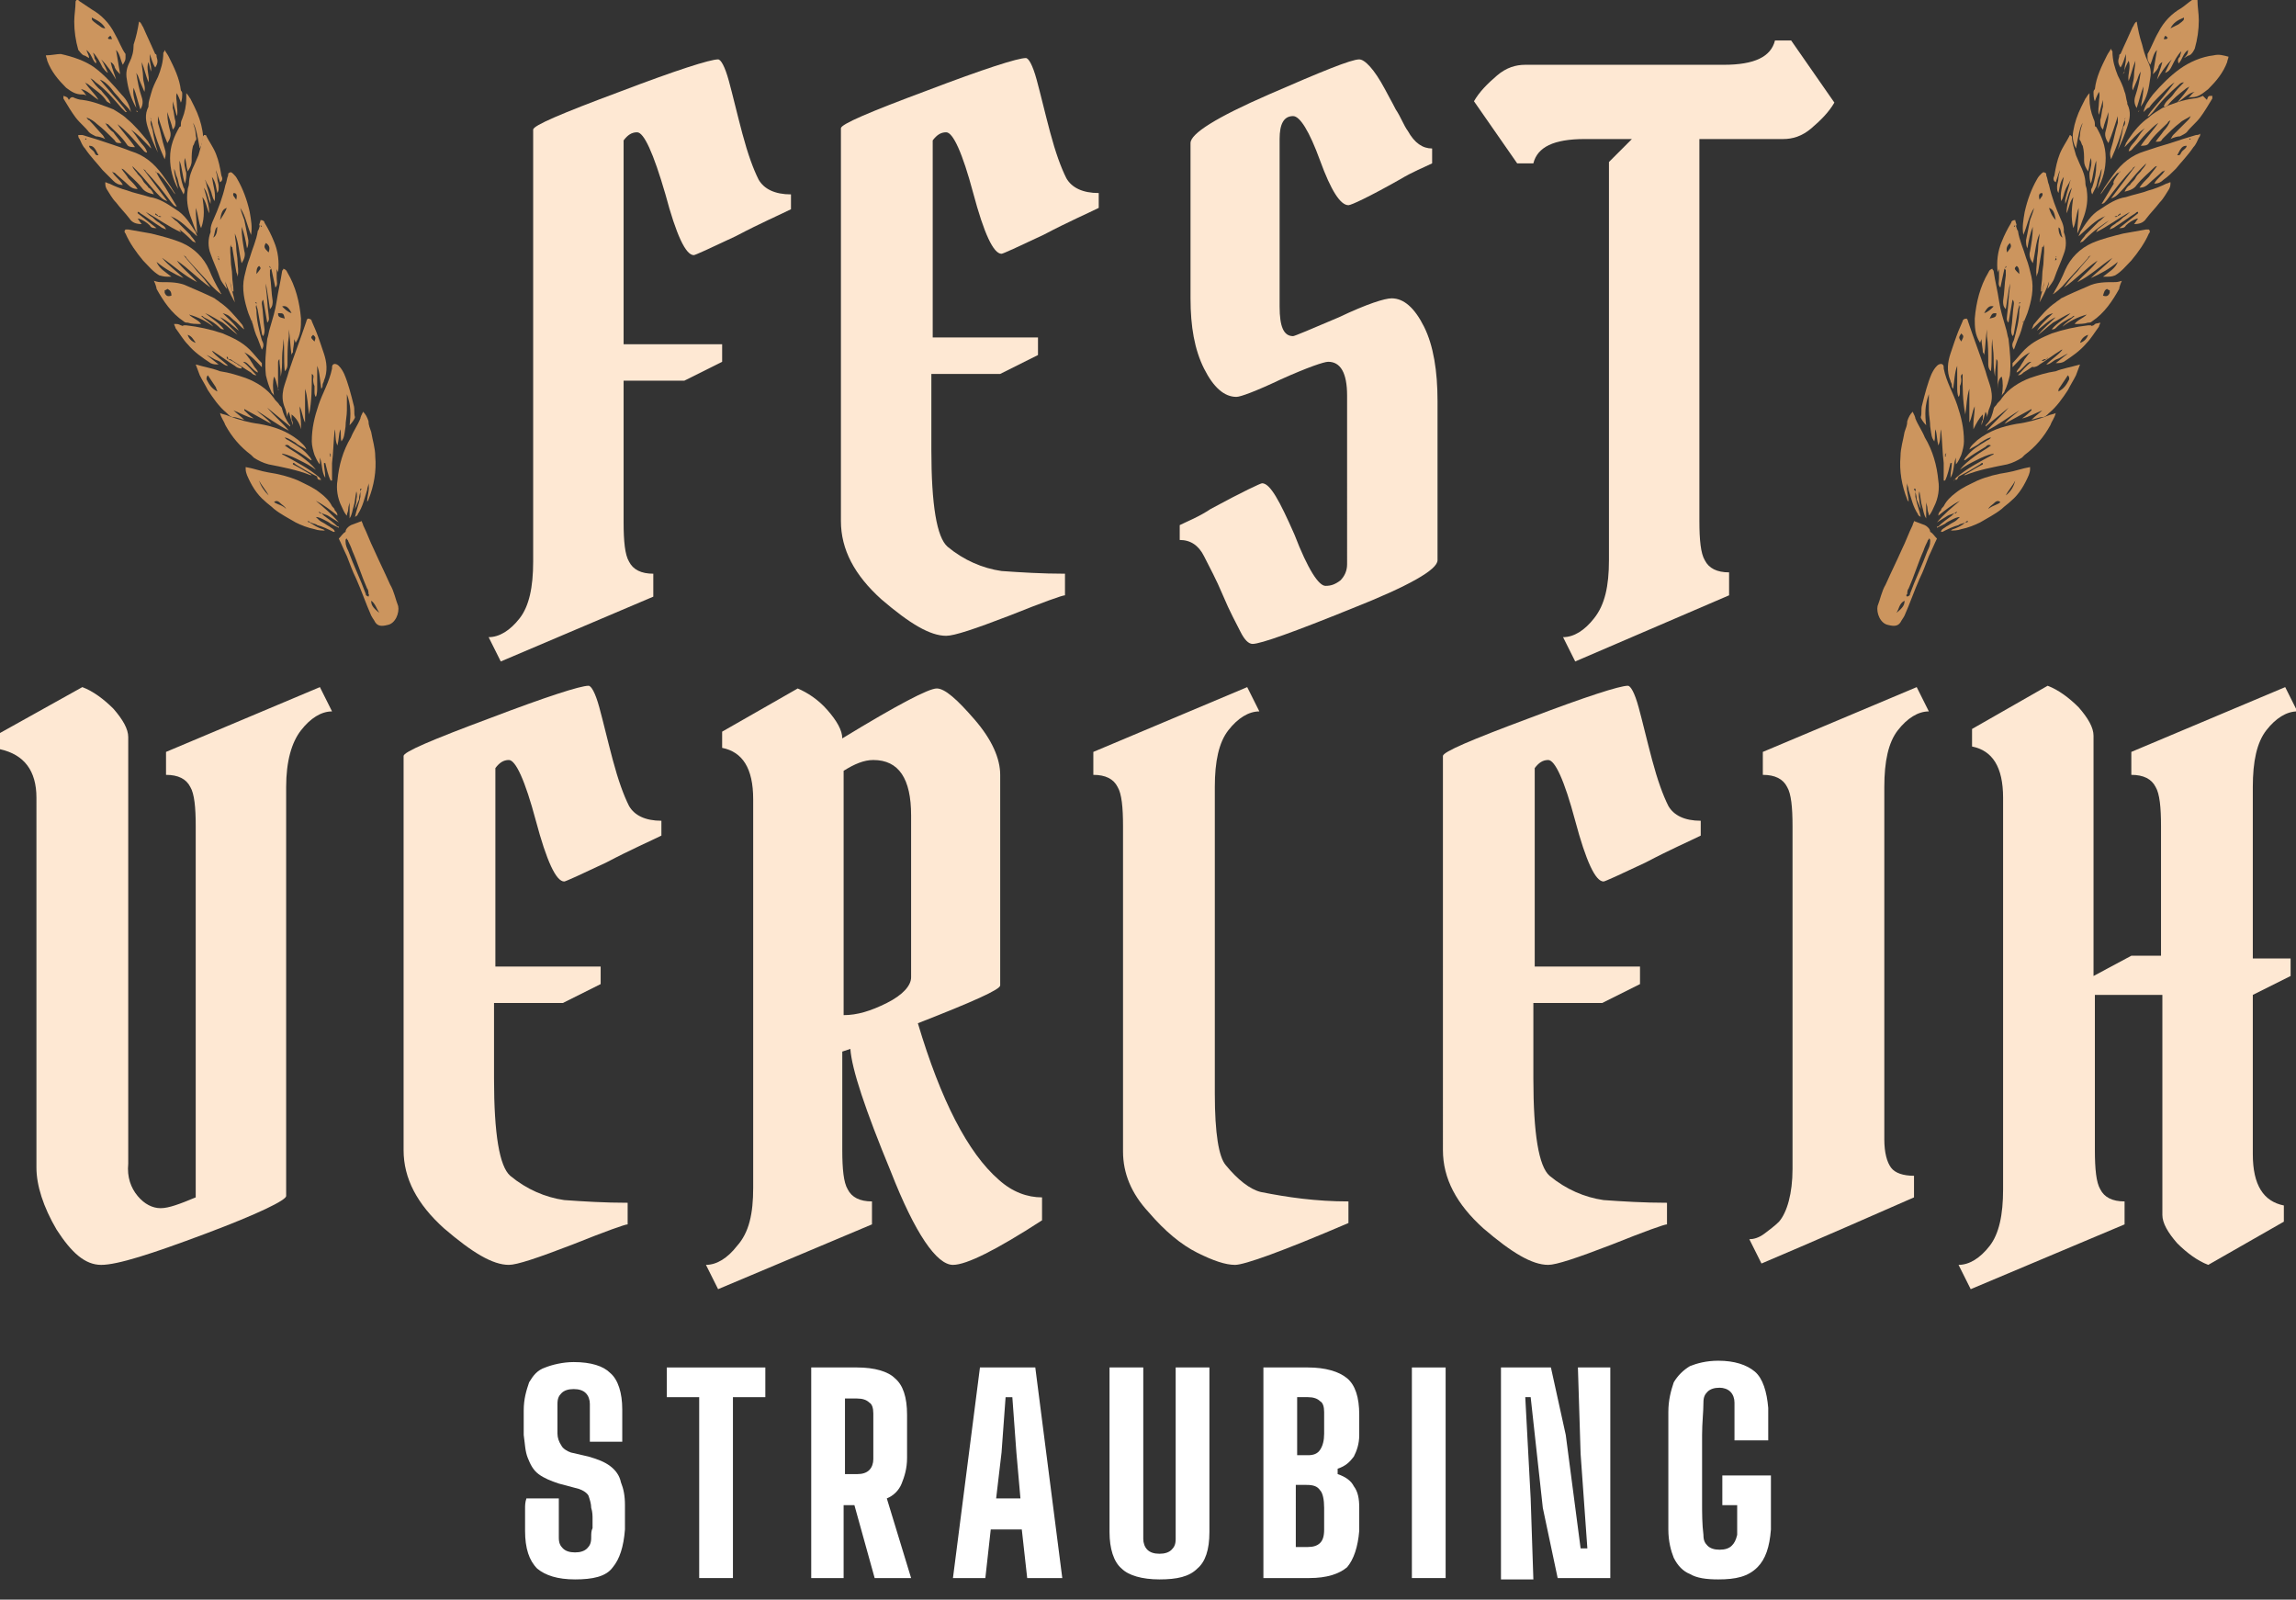 <?xml version="1.0" encoding="utf-8"?>
<!-- Generator: Adobe Illustrator 24.2.3, SVG Export Plug-In . SVG Version: 6.00 Build 0)  -->
<svg version="1.1" id="Ebene_1" xmlns="http://www.w3.org/2000/svg" xmlns:xlink="http://www.w3.org/1999/xlink" x="0px" y="0px"
	 viewBox="0 0 170.1 118.5" style="enable-background:new 0 0 170.1 118.5;" xml:space="preserve">
<rect x="0" y="0" width="170.1" height="118.5" fill="#333333" stroke="none"/>
<style type="text/css">
	.st0{clip-path:url(#SVGID_2_);fill:#CC955E;}
	.st1{clip-path:url(#SVGID_2_);fill:#FEE8D3;}
	.st2{clip-path:url(#SVGID_2_);}
	.st3{fill:#FFFFFF;}
</style>
<g>
	<defs>
		<rect id="SVGID_1_" x="0" y="0" width="170.1" height="118.5"/>
	</defs>
	<clipPath id="SVGID_2_">
		<use xlink:href="#SVGID_1_"  style="overflow:visible;"/>
	</clipPath>
	<path class="st0" d="M152.5,16.8c0,0.4,0.1,0.7,0.3,0.8c-0.1-0.2-0.1-0.5-0.2-0.7C152.6,16.9,152.5,16.9,152.5,16.8 M151.1,14.8
		c0.1-0.2,0.3-0.3,0.2-0.5C151.1,14.3,151,14.4,151.1,14.8 M152.3,16.3c-0.1-0.6-0.2-0.8-0.5-0.9C151.9,15.7,152,16,152.3,16.3
		 M152.3,19.1c-0.1,0.4-0.2,0.7-0.3,1.1c-0.2,0.8-0.5,1.5-0.9,2.2c0.1-0.6,0.3-1.1,0.4-1.7c0.2-0.7,0.3-1.3,0.5-2c0-0.1,0-0.2,0-0.2
		c0,0,0-0.1,0.1-0.1c0,0,0,0,0,0c0,0,0,0.1,0,0.1c-0.1,0.5-0.3,1-0.4,1.5c-0.1,0.5-0.3,1-0.4,1.5c0,0,0,0.1-0.1,0.1
		c0-0.4,0.1-0.8,0.1-1.2c0-0.4,0.1-0.7,0.1-1.1c0-0.4,0.1-0.8,0-1.2c0,0.1,0,0.2-0.1,0.2c-0.1,0.6-0.2,1.2-0.3,1.8
		c0,0.1-0.1,0.2-0.1,0.4c-0.1-0.4,0-0.8,0-1.1c0-0.4,0.1-0.7,0.1-1.1c0-0.3,0.1-0.7,0.1-1c-0.3,0.7-0.3,1.4-0.5,2.2
		c-0.2-0.3-0.3-0.6-0.2-0.9c0.1-0.6,0.2-1.1,0.2-1.8c-0.2,0.5-0.3,1-0.4,1.6c-0.1-0.2-0.1-0.4-0.1-0.6c0.1-0.5,0.2-1,0.3-1.5
		c0.1-0.3,0.2-0.5,0.3-0.9c-0.4,0.6-0.5,1.3-0.8,2c-0.1-0.6,0-1.1,0.1-1.7c0.2-0.9,0.5-1.7,0.9-2.4c0.1-0.2,0.2-0.3,0.3-0.4
		c0.1-0.1,0.2-0.2,0.3-0.1c0.1,0,0.1,0.1,0.1,0.2c0.1,0.2,0.1,0.5,0.2,0.7c0.2,0.9,0.5,1.7,0.9,2.6c0.1,0.2,0.2,0.5,0.2,0.7
		c0,0.1,0,0.1,0,0.2c0.2,0.5,0.2,1.1,0,1.6c-0.2,0.6-0.5,1.2-0.7,1.8c-0.1,0.3-0.3,0.5-0.5,0.8c0-0.2,0.1-0.3,0.1-0.5
		c0.1-0.5,0.2-1.1,0.3-1.6C152.4,19.3,152.4,19.2,152.3,19.1c0,0,0-0.1,0.1-0.1c0,0,0,0-0.1,0C152.3,19,152.3,19.1,152.3,19.1"/>
	<path class="st0" d="M149.3,35.6c-0.2,0.4-0.5,0.7-0.7,1.1C149,36.4,149.2,36,149.3,35.6 M148.2,37.2c-0.2-0.2-0.4,0-0.5,0.1
		c-0.1,0.1-0.3,0.2-0.4,0.4C147.7,37.4,148,37.4,148.2,37.2 M145.6,38.7c-0.2,0.1-0.4,0.1-0.5,0.2c-0.4,0.1-0.8,0.3-1.2,0.5
		c0,0-0.1,0-0.1,0c0-0.2,0.3-0.3,0.4-0.4c0.2-0.1,0.3-0.2,0.5-0.3c0.2-0.1,0.3-0.2,0.5-0.4c-0.2,0-0.4,0.1-0.6,0.2
		c-0.2,0.1-0.4,0.2-0.5,0.3c-0.2,0.1-0.4,0.2-0.6,0.3c0-0.1,0-0.1,0.1-0.1c0.3-0.3,0.6-0.5,1-0.8c0.1-0.1,0.1-0.1,0.2-0.2
		c0.1,0.1,0.1,0,0.2-0.1c-0.1,0-0.1,0.1-0.2,0.1c-0.2,0.1-0.3,0.1-0.5,0.2c-0.3,0.2-0.5,0.3-0.8,0.5c0.5-0.6,1.1-1.1,1.7-1.6
		c-0.6,0.3-1.1,0.7-1.6,1.1c0-0.2,0.1-0.3,0.2-0.4c0-0.1,0.1-0.2,0.2-0.3c0.2-0.4,0.5-0.7,0.9-1c0.5-0.4,1-0.6,1.6-0.9
		c0.7-0.3,1.5-0.5,2.2-0.6c0.6-0.1,1.1-0.3,1.7-0.4c0,0.3,0,0.3-0.1,0.6c-0.3,0.7-0.7,1.4-1.3,1.9c-0.2,0.2-0.5,0.4-0.7,0.6
		c-0.5,0.4-1.1,0.7-1.6,1c-0.4,0.2-0.9,0.4-1.4,0.5c-0.3,0.1-0.5,0.1-0.8,0.1c0.1,0,0.1-0.1,0.2-0.1c0.3-0.1,0.5-0.2,0.8-0.4
		C145.4,38.8,145.5,38.8,145.6,38.7c0.1,0,0.2,0,0.2-0.1C145.7,38.6,145.7,38.6,145.6,38.7"/>
	<path class="st0" d="M141.9,36.4c0,0.1,0,0.3,0,0.4c0.1,0.5,0.3,1,0.4,1.5c-0.1-0.1-0.2-0.1-0.2-0.2c-0.4-0.6-0.5-1.2-0.7-1.8
		c0-0.2-0.1-0.3-0.1-0.5c-0.1,0.5,0.1,0.9,0.1,1.4c0-0.1-0.1-0.1-0.1-0.2c-0.4-1-0.6-2.1-0.5-3.2c0-0.6,0.2-1.2,0.3-1.8
		c0.1-0.3,0.2-0.5,0.2-0.8c0.1-0.3,0.2-0.5,0.4-0.7c0.1,0.2,0.2,0.4,0.2,0.5c0.2,0.5,0.5,0.9,0.7,1.4c0.6,1,0.9,2.1,1,3.2
		c0.1,0.6,0,1.3-0.3,1.9c-0.1,0.2-0.2,0.5-0.4,0.7c0-0.2-0.1-0.3-0.1-0.5c0-0.2-0.1-0.4-0.1-0.5c0,0,0-0.1,0-0.1c0,0,0,0,0,0
		c0,0,0,0.1,0,0.1c0,0.2,0,0.3,0,0.5c0,0.2,0,0.5,0,0.7c-0.2-0.3-0.2-0.6-0.3-0.9c-0.1-0.3-0.1-0.6-0.2-1.1c-0.1,0.3,0,0.5,0,0.7
		c0,0.2,0.1,0.4,0.1,0.6c-0.1-0.2-0.2-0.5-0.3-0.7C142,36.7,141.9,36.5,141.9,36.4c0-0.1,0.1-0.2-0.1-0.2
		C141.8,36.2,141.8,36.3,141.9,36.4"/>
	<path class="st0" d="M144.1,33.7c0,0.2,0,0.4-0.1,0.6c-0.1-0.8-0.1-1.6-0.2-2.5c-0.1,0.4,0,0.8-0.2,1.2c-0.1-0.4-0.1-0.8-0.2-1.2
		c-0.1,0.3,0,0.6-0.1,0.9c-0.2-0.3-0.2-0.4-0.3-1.1c0-0.4-0.1-0.8-0.1-1.2c0-0.4,0-0.8,0-1.2c-0.3,0.8-0.3,1.5-0.2,2.3
		c-0.2-0.2-0.4-0.5-0.4-0.6c0.1-0.3,0-0.6,0.1-0.9c0.2-0.8,0.4-1.6,0.7-2.3c0.1-0.2,0.2-0.4,0.4-0.6c0.2-0.2,0.5-0.2,0.5,0.1
		c0,0,0,0.1,0,0.1c0.2,1,0.7,1.8,1,2.7c0.3,0.9,0.5,1.7,0.5,2.7c0,0.3-0.1,0.7-0.2,1c-0.1,0.2-0.2,0.5-0.4,0.7c0-0.1,0-0.3,0-0.5
		c-0.2,0.5-0.1,1-0.4,1.5c0-0.4,0.1-0.8,0.1-1.1c0,0,0,0-0.1,0c-0.1,0.4-0.2,0.9-0.4,1.3c0,0,0,0-0.1,0c0-0.2,0-0.5,0-0.7
		c0-0.3,0-0.6,0-1C144.2,33.8,144.2,33.7,144.1,33.7c0,0,0.1-0.1,0.1-0.1c0,0,0,0,0,0C144.1,33.6,144.1,33.6,144.1,33.7"/>
	<path class="st0" d="M152.5,29C152.5,29,152.5,29.1,152.5,29c0.4-0.2,0.6-0.5,0.8-0.9c0-0.1,0-0.2-0.1-0.3
		c-0.2,0.3-0.4,0.6-0.6,0.9C152.5,28.8,152.5,28.9,152.5,29C152.5,29,152.5,29,152.5,29 M154.1,27c-0.1,0.3-0.2,0.5-0.3,0.8
		c-0.2,0.4-0.4,0.7-0.6,1.1c-0.4,0.6-0.8,1.2-1.4,1.7c-0.2,0.2-0.3,0.3-0.5,0.3c-0.2,0-0.4,0.1-0.8,0.2c0.3-0.3,0.6-0.5,0.8-0.7
		c-0.5,0.2-1,0.5-1.5,0.6c0.3-0.2,0.5-0.4,0.7-0.6c0,0,0,0,0-0.1c-0.7,0.4-1.3,0.7-2,1.1c0.3-0.4,0.8-0.7,1.1-1
		c-0.8,0.5-1.6,1.1-2.4,1.5c0.5-0.6,1.1-1.1,1.6-1.7c-0.6,0.5-1.1,0.9-1.7,1.4c0-0.1,0-0.1,0.1-0.2c0.3-0.3,0.4-0.7,0.5-1.1
		c0-0.1,0.1-0.2,0.2-0.3c0.1-0.2,0.3-0.3,0.4-0.5c0.5-0.7,1.3-1.2,2.1-1.5c0.6-0.2,1.2-0.4,1.9-0.5C152.8,27.3,153.4,27.2,154.1,27"
		/>
	<path class="st0" d="M144.8,35.5c0,0,0.1,0,0.1-0.1c0.8-0.7,1.8-1.2,2.7-1.7c0,0,0.1,0,0.1-0.1c-0.5,0.1-0.9,0.3-1.3,0.5
		c-0.4,0.2-0.8,0.4-1.2,0.7c0.3-0.4,0.7-0.7,1.1-1c0.4-0.3,0.8-0.5,1.2-0.8c-0.2-0.1-0.3,0-0.4,0.1c-0.5,0.3-1,0.6-1.4,0.9
		c0,0-0.1,0.1-0.2,0.1c0.1-0.2,0.1-0.2,0.2-0.3c0.4-0.5,0.9-0.8,1.4-1.1c0.1-0.1,0.3-0.1,0.4-0.3c-0.4,0.1-0.6,0.3-0.8,0.4
		c-0.2,0.2-0.5,0.3-0.8,0.5c0.1-0.3,0.4-0.5,0.6-0.7c0.9-0.7,1.8-1,2.9-1.2c0.8-0.1,1.5-0.3,2.3-0.6c0.2-0.1,0.4-0.1,0.6-0.2
		c-0.1,0.4-0.3,0.6-0.4,0.9c-0.5,0.9-1.1,1.6-1.9,2.2c-0.1,0.1-0.2,0.2-0.2,0.2c-0.3,0.2-0.7,0.4-1.1,0.5c-1,0.2-2.1,0.4-3.1,0.8
		c0,0,0,0-0.1,0c0.5-0.3,1-0.6,1.4-0.8c0,0,0,0,0-0.1c-0.1,0-0.1,0-0.2,0.1c-0.5,0.3-1,0.6-1.6,0.9C145,35.5,145,35.6,144.8,35.5
		L144.8,35.5z"/>
	<path class="st0" d="M142,39.2C142,39.2,142,39.2,142,39.2C142,39.2,142,39.2,142,39.2C142,39.2,142,39.2,142,39.2 M140.5,45.4
		c0.5-0.4,0.6-0.6,0.6-0.9C140.7,44.7,140.7,45.1,140.5,45.4 M141.3,44.2c0.2-0.1,0.2-0.1,0.2-0.2c0.4-1.1,0.9-2.1,1.3-3.2
		c0.1-0.2,0.2-0.4,0.2-0.7c0-0.1,0-0.2-0.1-0.2c0,0.1-0.1,0.1-0.1,0.2c-0.1,0.2-0.2,0.4-0.3,0.7c-0.4,0.9-0.7,1.9-1.1,2.8
		c-0.1,0.1-0.1,0.3-0.1,0.4C141.2,44.1,141.2,44.1,141.3,44.2 M143.5,39.9c-0.2,0.4-0.4,0.9-0.6,1.3c-0.2,0.5-0.4,1.1-0.7,1.7
		c-0.4,0.9-0.7,1.8-1.1,2.7c-0.1,0.2-0.2,0.3-0.3,0.5c-0.2,0.3-0.5,0.3-0.9,0.2c-0.6-0.1-0.9-0.9-0.8-1.4c0.2-0.5,0.3-1.1,0.6-1.6
		c0.4-0.9,0.8-1.7,1.2-2.6c0.3-0.6,0.5-1.2,0.8-1.8c0-0.1,0.1-0.2,0.1-0.3c0.3,0.1,0.5,0.2,0.8,0.3c0.2,0.1,0.4,0.3,0.4,0.5
		C143.2,39.5,143.3,39.7,143.5,39.9"/>
	<path class="st0" d="M155.8,20.5c0.5-0.4,0.9-0.6,1.1-1.1c-0.6,0.5-1.3,0.9-2,1.2c0.5-0.5,1.1-0.9,1.6-1.5
		c-0.9,0.6-1.6,1.3-2.6,1.8c0.5-0.6,1.1-1,1.5-1.6c-0.9,0.6-1.6,1.4-2.5,2c0.3-0.4,0.6-0.8,1-1.2c0.3-0.4,0.7-0.8,1-1.2
		c-0.1,0.1-0.2,0.1-0.2,0.2c-0.6,0.7-1.3,1.4-1.9,2.1c-0.2,0.2-0.4,0.4-0.7,0.6c0-0.1,0.1-0.1,0.1-0.2c0.3-0.5,0.6-1.1,0.8-1.6
		c0.4-0.9,1.1-1.6,2-2c0.7-0.3,1.5-0.5,2.3-0.7c0.6-0.1,1.1-0.2,1.7-0.3c0.1,0,0.1,0,0.2,0c0.1,0.1,0.1,0.2,0,0.3
		c-0.3,0.7-0.8,1.4-1.3,2c-0.4,0.4-0.7,0.8-1.2,1.1C156.4,20.5,156.4,20.5,155.8,20.5"/>
	<path class="st0" d="M147.4,23.6c0.4-0.1,0.5-0.1,0.5-0.4C147.6,23.2,147.6,23.2,147.4,23.6 M147.7,22.7c-0.3-0.1-0.5,0.1-0.7,0.5
		C147.3,23.1,147.5,22.9,147.7,22.7 M148,28.8c0-0.1,0-0.1,0-0.2c0-0.6,0-1.2,0-1.7c0-0.1,0-0.2-0.1-0.3c0,0.4-0.1,0.8-0.1,1.3
		c-0.1-0.5-0.1-0.9-0.1-1.4c0-0.5-0.1-0.9-0.1-1.4c-0.1,0.8,0,1.5-0.1,2.4c-0.2-0.2-0.2-0.4-0.2-0.6c0-0.7,0-1.4-0.1-2
		c0-0.2,0-0.3,0-0.5c-0.1,0.6-0.1,1.3-0.2,1.9c0-0.1-0.1-0.2-0.1-0.2c0-0.3-0.1-0.6-0.1-1c0,0.1-0.1,0.2-0.1,0.3
		c-0.4-0.6-0.4-1.2-0.4-1.8c0.1-1.2,0.4-2.4,1-3.4c0.1-0.2,0.1-0.2,0.3-0.3c0,0.1,0.1,0.1,0.1,0.2c0.1,0.7,0.3,1.5,0.4,2.2
		c0.1,0.7,0.3,1.3,0.5,2c0.1,0.3,0.1,0.5,0.2,0.8c0.1,0.9,0.2,1.8,0.1,2.7c-0.1,0.4-0.2,0.8-0.4,1.2c0,0.1-0.1,0.1-0.2,0.3
		c0.1-0.5,0.1-1,0-1.4C148.1,28,148,28.4,148,28.8L148,28.8z"/>
	<path class="st0" d="M145.3,25.3c0.2-0.4,0.2-0.4,0-0.6C145.1,25,145.1,25,145.3,25.3 M146.2,31.8c0-0.1,0-0.3,0-0.4
		c0-0.4,0.1-0.8,0.1-1.3c-0.2,0.4-0.2,0.8-0.4,1.2c0-0.8,0-1.7,0-2.5c-0.2,0.6-0.2,1.3-0.3,1.9c-0.2-1-0.2-2-0.2-3
		c-0.2,0.1-0.1,0.3-0.1,0.4c0,0.1,0,0.3-0.1,0.5c0,0.1,0,0.3,0,0.4c0,0.1,0,0.3-0.1,0.4c-0.1-0.2-0.1-0.5-0.1-0.7c0-0.3,0-0.6,0-0.8
		c0-0.3,0-0.5,0-0.8c-0.2,0.5-0.2,1.1-0.3,1.7c-0.1-0.1-0.1-0.2-0.1-0.3c0-0.1-0.1-0.2-0.1-0.3c-0.3-0.7-0.2-1.4,0-2
		c0.2-0.6,0.4-1.2,0.6-1.7c0.1-0.2,0.2-0.5,0.3-0.7c0-0.1,0.1-0.2,0.3-0.2c0,0,0.1,0.1,0.1,0.2c0.4,1.2,0.9,2.5,1.3,3.7
		c0.1,0.4,0.3,0.9,0.4,1.3c0.1,0.5,0.1,0.9-0.1,1.4c-0.1,0.2-0.1,0.4-0.2,0.7c0-0.2,0-0.2-0.1-0.4c-0.1,0.4-0.2,0.7-0.3,1
		c0,0,0,0,0,0c0-0.1,0-0.3,0.1-0.4c0-0.1,0-0.3,0-0.4C146.6,31,146.4,31.4,146.2,31.8L146.2,31.8z"/>
	<path class="st0" d="M148.9,18c-0.2,0.2-0.3,0.4-0.2,0.7C148.9,18.4,149.1,18.3,148.9,18 M149.6,20.3c0-0.2,0-0.5-0.2-0.6
		C149.2,19.9,149.2,19.9,149.6,20.3 M149.9,23.9c-0.1,0.4-0.2,0.8-0.4,1.2c-0.1,0.3-0.2,0.5-0.3,0.8c-0.2-0.3-0.1-0.5,0-0.7
		c0.2-0.7,0.4-1.5,0.4-2.2c0-0.1,0.1-0.3,0-0.4c0-0.1,0-0.1,0.1-0.2c0,0,0,0-0.1,0c0,0.1,0,0.1,0,0.2c0,0.1-0.1,0.3-0.1,0.4
		c-0.1,0.6-0.2,1.1-0.3,1.7c0,0.1-0.1,0.2-0.1,0.2c-0.1-0.2-0.1-0.3-0.1-0.5c0.1-0.6,0.1-1.3,0.2-1.9c0-0.1,0-0.2-0.1-0.3
		c-0.1,0.6-0.2,1.1-0.3,1.7c-0.2-0.2-0.1-0.4-0.1-0.6c0.1-0.7,0.1-1.3,0.2-2c0-0.1,0-0.2,0-0.3c-0.1,0.6-0.2,1.2-0.3,1.9
		c-0.2-0.2-0.2-0.4-0.2-0.6c0.1-0.6,0.1-1.3,0.2-1.9c0-0.1,0-0.2,0-0.4c0,0-0.1-0.1-0.1-0.1c0.1-0.1,0.2-0.1,0.1-0.2
		c0,0.1-0.1,0.2-0.1,0.2c-0.1,0.5-0.2,0.9-0.3,1.4c-0.2-0.2-0.1-0.4-0.1-0.7c0-0.2,0-0.5,0-0.7c0,0.1-0.1,0.2-0.1,0.3c0,0,0,0,0,0
		c-0.1-0.8,0-1.6,0.3-2.3c0.2-0.5,0.4-0.9,0.7-1.4c0-0.1,0.1-0.2,0.3-0.2c0,0.1,0.1,0.3,0.1,0.4c0,0-0.1,0-0.1,0c0,0-0.1,0-0.1,0.1
		c0,0,0,0.1,0,0c0,0,0.1,0,0.1-0.1c0,0,0,0,0-0.1c0.1,0.2,0.1,0.4,0.2,0.5c0.1,0.7,0.4,1.3,0.6,2c0.2,0.5,0.3,1,0.4,1.4
		c0.2,0.9,0,1.8-0.3,2.7c-0.2,0.5-0.4,1-0.6,1.5c0,0.1-0.1,0.2-0.2,0.4c0.1-0.5,0.2-1,0.3-1.5C149.9,24.1,149.9,24,149.9,23.9
		c0,0,0-0.1,0.1-0.2c-0.1,0.1-0.1,0.1-0.1,0.1C149.8,23.9,149.9,23.9,149.9,23.9"/>
	<path class="st0" d="M162.3,10.3C162.3,10.3,162.3,10.3,162.3,10.3c-0.1-0.1-0.1,0-0.1,0C162.2,10.3,162.2,10.4,162.3,10.3
		C162.2,10.4,162.3,10.3,162.3,10.3 M161.3,11.5c0.2,0,0.2,0,0.3-0.2c0.1-0.2,0.4-0.3,0.4-0.5C161.7,10.8,161.6,10.9,161.3,11.5
		 M157,12.8c-0.2,0-0.2,0.1-0.3,0.2c-0.4,0.4-0.7,0.9-1,1.3c0,0-0.1,0.1-0.1,0.1c0.1-0.2,0.2-0.3,0.3-0.5c0.2-0.3,0.4-0.6,0.7-1
		c0.6-0.8,1.3-1.4,2.3-1.7c0.6-0.2,1.2-0.4,1.9-0.6c0.6-0.2,1.2-0.4,1.9-0.6c0.1,0,0.2,0,0.3-0.1c0,0.1,0,0.2-0.1,0.3
		c-0.1,0.2-0.2,0.5-0.4,0.7c-0.4,0.6-0.9,1.1-1.3,1.6c-0.3,0.3-0.6,0.6-0.9,0.8c-0.2,0.2-0.4,0.3-0.7,0.3c0.2-0.4,0.6-0.6,0.8-1
		c-0.1,0.1-0.2,0.1-0.2,0.1c-0.3,0.3-0.7,0.6-1,0.9c-0.2,0.2-0.4,0.3-0.7,0.3c0.2-0.3,0.4-0.5,0.7-0.8c0.2-0.3,0.4-0.5,0.6-0.8
		c-0.1,0-0.2,0.1-0.2,0.1c-0.4,0.4-0.9,0.8-1.3,1.3c-0.2,0.3-0.5,0.4-0.9,0.5c0.1-0.2,0.2-0.4,0.4-0.5c0.1-0.2,0.3-0.3,0.4-0.5
		c0.1-0.2,0.2-0.3,0.4-0.5c0.1-0.2,0.3-0.3,0.4-0.6c-0.1,0.1-0.2,0.2-0.3,0.3c-0.6,0.6-1.1,1.3-1.7,1.9c-0.2,0.2-0.3,0.3-0.6,0.4
		c0.6-0.8,1.2-1.6,1.8-2.4c-0.1,0.1-0.2,0.1-0.2,0.2c-0.7,0.7-1.3,1.5-1.9,2.3c-0.1,0.1-0.2,0.3-0.4,0.3c0.3-0.5,0.6-1,0.9-1.5
		C156.5,13.5,156.7,13.2,157,12.8c0,0,0.1-0.1,0.1-0.1c0,0,0,0,0,0C157,12.7,157,12.8,157,12.8"/>
	<path class="st0" d="M160.3,2.9c0.1,0,0.1,0,0.2,0c0,0,0.1-0.1,0.1-0.1C160.4,2.6,160.4,2.6,160.3,2.9 M160.8,2.1
		C160.8,2.1,160.8,2.2,160.8,2.1c0.2-0.1,0.4-0.2,0.6-0.3c0.4-0.3,0.4-0.3,0.4-0.5C161.3,1.5,161,1.7,160.8,2.1 M162.1,3.7
		c-0.4,0.3-0.4,0.7-0.7,1c-0.1-0.3,0-0.4,0.1-0.5c0-0.1,0.1-0.3,0.1-0.4c-0.3,0.3-0.5,0.7-0.7,1.1c-0.1,0.2-0.2,0.4-0.5,0.5
		c0.2-0.4,0.3-0.7,0.5-1c-0.5,0.5-0.8,1-1.1,1.5c0.1-0.4,0.3-0.9,0.4-1.3c-0.2,0.1-0.3,0.3-0.3,0.4c-0.1,0.2-0.2,0.3-0.4,0.5
		c0.1-0.6,0.2-1.2,0.3-1.8c-0.3,0.3-0.3,0.7-0.5,1.1c-0.1-0.2-0.2-0.3-0.2-0.5c0-0.1,0-0.2,0-0.3c0.3-0.5,0.5-1.1,0.8-1.6
		c0.4-0.8,1-1.4,1.7-1.8c0.3-0.2,0.5-0.4,0.8-0.6c0.1-0.1,0.2-0.1,0.4,0c0,0.5,0.1,1,0.1,1.5c0,0.7-0.1,1.4-0.3,2.1
		c-0.1,0.2-0.2,0.4-0.4,0.5c-0.1,0-0.2,0.1-0.4,0.2C162,4.1,162.1,4,162.1,3.7"/>
	<path class="st0" d="M155.8,21.9c0.3,0.1,0.4,0,0.5-0.2c0,0,0-0.2,0-0.2c-0.1,0-0.2-0.1-0.2-0.1C155.9,21.5,155.9,21.6,155.8,21.9
		 M150.5,24.4c0.1-0.1,0.1-0.3,0.2-0.4c0.5-0.6,1-1.2,1.6-1.6c0.1-0.1,0.3-0.2,0.4-0.3c0.6-0.3,1.3-0.6,2-0.9
		c0.6-0.3,1.3-0.3,1.9-0.3c0.2,0,0.3,0,0.6-0.1c-0.1,0.2-0.2,0.5-0.2,0.6c-0.5,0.9-1.1,1.8-2,2.4c-0.1,0.1-0.2,0.1-0.3,0.1
		c-0.3,0.1-0.6,0.1-1,0.1c0.2-0.3,0.6-0.4,0.9-0.7c-0.7,0.2-1.3,0.5-1.8,0.9c0.2-0.3,0.6-0.5,0.9-0.8c-0.1,0-0.1,0-0.2,0.1
		c-0.4,0.2-0.8,0.4-1.2,0.8c-0.1,0.1-0.2,0.1-0.3,0.1c0.4-0.5,1-0.8,1.4-1.2c-0.5,0.2-0.9,0.5-1.3,0.7c-0.4,0.3-0.7,0.6-1.1,0.9
		c0.4-0.5,0.9-0.9,1.3-1.3c-0.5,0.2-1,0.7-1.4,1c0.3-0.5,0.8-0.9,1.2-1.3c-0.3,0.1-0.4,0.1-0.8,0.5C151,23.9,150.8,24.2,150.5,24.4
		C150.5,24.4,150.5,24.4,150.5,24.4"/>
	<path class="st0" d="M157.4,8.9c0,0.1-0.1,0.3-0.1,0.4c-0.2,0.8-0.5,1.6-0.9,2.5c-0.1-0.3-0.1-0.5,0-0.8c0.2-0.6,0.3-1.3,0.5-1.9
		c0-0.2,0-0.3,0-0.5c-0.2,0.6-0.4,1.3-0.7,2c-0.2-0.3-0.3-0.6-0.2-0.9c0.1-0.4,0.2-0.8,0.2-1.2c0-0.1,0-0.1,0-0.2
		c-0.1,0.4-0.3,0.8-0.4,1.3c-0.2-0.2-0.2-0.4-0.2-0.7c0.1-0.3,0.1-0.7,0.2-1c0-0.1,0-0.3,0-0.5c-0.1,0.4-0.2,0.7-0.3,1.1
		c-0.1-0.3,0-0.6,0-0.9c0-0.3,0.1-0.5,0-0.8c-0.1,0.2-0.2,0.4-0.3,0.7c-0.1-0.2-0.1-0.5-0.1-0.7c0-0.1,0.1-0.2,0.1-0.2
		c0.1-0.9,0.5-1.7,0.9-2.5c0.1-0.2,0.2-0.3,0.3-0.5c0,0.1,0.1,0.2,0.1,0.2c0,0.7,0.2,1.3,0.4,1.8c0.2,0.4,0.4,0.8,0.5,1.2
		c0.1,0.2,0.1,0.5,0.2,0.8c0,0,0,0.1,0,0.1c0.3,0.6,0.2,1.1,0,1.7c-0.2,0.6-0.4,1.1-0.7,1.7c0.2-0.6,0.3-1.1,0.4-1.7
		C157.4,9.3,157.5,9.1,157.4,8.9c0,0,0-0.1,0.1-0.2c-0.1,0.1-0.1,0.1-0.1,0.1C157.4,8.9,157.4,8.9,157.4,8.9"/>
	<path class="st0" d="M154.1,25.4c0.3-0.1,0.5-0.3,0.6-0.6C154.4,24.9,154.2,25.1,154.1,25.4 M151.6,26.6c-0.1,0-0.2,0-0.3,0.1
		c-0.5,0.3-0.9,0.6-1.4,0.9c-0.1,0.1-0.2,0.2-0.4,0.2c0.3-0.3,0.6-0.7,1-1c-0.2,0-0.3,0.1-0.4,0.2c-0.1,0.1-0.2,0.2-0.3,0.3
		c-0.1,0.1-0.2,0.2-0.4,0.3c0-0.2,0.2-0.3,0.3-0.5c0.1-0.2,0.2-0.3,0.3-0.5c0.1-0.1,0.2-0.3,0.4-0.5c-0.6,0.3-0.9,0.7-1.3,1.1
		c0-0.1,0-0.2,0-0.3c0.3-0.3,0.6-0.7,0.9-1c0.6-0.6,1.3-0.9,2-1.2c0.9-0.3,1.8-0.5,2.7-0.6c0,0,0.1,0,0.2,0c0.1,0.1,0.1,0,0.2,0
		c0.2-0.2,0.2-0.1,0.5-0.2c0,0.1-0.1,0.2-0.1,0.3c-0.3,0.4-0.6,0.9-0.9,1.2c-0.5,0.6-1.1,1-1.7,1.4c-0.2,0.1-0.4,0.1-0.6,0.1
		c0.4-0.3,0.6-0.5,0.9-0.7c0,0,0,0,0,0c-0.3,0.1-0.5,0.3-0.8,0.4c-0.3,0.1-0.5,0.4-0.8,0.4c0.4-0.4,0.9-0.7,1.2-1.1
		c-0.1,0-0.2,0.1-0.2,0.1c-0.5,0.3-1,0.7-1.5,1c-0.1,0.1-0.3,0.2-0.5,0.2c0,0,0,0,0-0.1c0.1-0.1,0.2-0.1,0.3-0.2
		c0.1-0.1,0.2-0.1,0.3-0.2C151.3,26.8,151.5,26.7,151.6,26.6c0,0,0.1,0,0.1-0.1c0,0,0,0,0-0.1C151.7,26.5,151.7,26.5,151.6,26.6"/>
	<path class="st0" d="M158.8,8.3c0.1-0.5,0.4-0.9,0.7-1.3c0.6-0.7,1.3-1.4,2-1.9c0.7-0.5,1.6-0.9,2.5-1c0.4-0.1,0.7,0,1.1,0.1
		c0,0.1-0.1,0.3-0.1,0.4c-0.3,0.8-0.8,1.4-1.4,2c-0.4,0.3-0.7,0.6-1.2,0.6c-0.1,0-0.2,0-0.3,0.1c0.2-0.2,0.3-0.4,0.5-0.5
		c-0.5,0.1-0.8,0.5-1.3,0.8c0.3-0.4,0.7-0.8,0.9-1.2c-0.1,0.1-0.2,0.1-0.3,0.2c-0.5,0.4-0.9,0.7-1.3,1.2c-0.1,0.1-0.2,0.1-0.3,0.1
		c0.1-0.4,0.5-0.6,0.7-0.9c0.2-0.3,0.5-0.6,0.8-0.9c-0.2,0-0.3,0.1-0.4,0.2c-0.7,0.6-1.3,1.2-1.9,2c-0.1,0.1-0.2,0.2-0.3,0.3
		c-0.1,0-0.1,0-0.1,0c0,0,0,0,0,0c0.1-0.1,0.2-0.3,0.3-0.4c0.6-0.7,1.1-1.3,1.7-2.1c-0.3,0.2-0.5,0.4-0.7,0.6
		c-0.2,0.2-0.4,0.4-0.6,0.6c-0.2,0.2-0.4,0.4-0.6,0.7C159.2,7.9,159,8.1,158.8,8.3"/>
	<path class="st0" d="M163.5,7.4c0.1-0.3,0.1-0.3,0.4-0.3c0,0.1,0,0.2,0,0.2c-0.3,0.5-0.6,1-0.9,1.4c-0.3,0.4-0.7,0.7-1,1.1
		c-0.1,0.1-0.3,0.2-0.5,0.3c-0.2,0-0.5,0.1-0.7,0.2c0.1-0.1,0.1-0.2,0.2-0.3c0.4-0.4,0.7-0.7,1.1-1.1c0.1-0.1,0.1-0.1,0.2-0.3
		c-0.3,0.2-0.6,0.3-0.8,0.5c-0.4,0.3-0.8,0.7-1.1,1c-0.1,0.1-0.1,0.1-0.2,0.2c-0.1,0.2-0.2,0.2-0.5,0.2c0.2-0.3,0.4-0.5,0.6-0.8
		c0.2-0.2,0.4-0.5,0.5-0.8c-0.1,0.1-0.2,0.1-0.2,0.2c-0.5,0.5-1,0.9-1.4,1.5c-0.1,0.2-0.4,0.2-0.6,0.2c0.4-0.6,0.9-1.1,1.3-1.7
		c-0.3,0.2-0.6,0.5-0.9,0.8c-0.3,0.3-0.6,0.7-0.9,1c-0.1,0.1-0.2,0.3-0.4,0.3c0.1-0.4,0.4-0.6,0.6-0.9c0.2-0.3,0.4-0.6,0.6-0.8
		c-0.6,0.4-1,0.9-1.5,1.4c0-0.1,0.1-0.2,0.1-0.3c0.1-0.1,0.1-0.2,0.2-0.3c0.4-0.6,0.9-1.2,1.5-1.6c0.3-0.3,0.7-0.5,1-0.7
		c0.7-0.3,1.5-0.6,2.3-0.7c0.2,0,0.5-0.1,0.7-0.2C163.3,7.2,163.4,7.3,163.5,7.4"/>
	<path class="st0" d="M156.9,16c-0.1,0-0.2,0-0.3,0.1c-0.8,0.5-1.5,1-2.1,1.6c-0.1,0.1-0.2,0.2-0.2,0.2c0,0-0.1,0-0.2,0.1
		c0.1-0.3,0.3-0.4,0.4-0.6c0.2-0.2,0.3-0.3,0.5-0.5c0.2-0.2,0.3-0.3,0.5-0.5c0.2-0.1,0.3-0.3,0.5-0.4c-0.8,0.3-1.3,0.9-2,1.5
		c0-0.1,0.1-0.2,0.1-0.3c0.4-0.6,0.8-1.3,1.5-1.7c0.6-0.4,1.2-0.8,1.9-0.9c0.6-0.2,1.2-0.3,1.7-0.5c0.4-0.1,0.9-0.3,1.3-0.5
		c0.1,0,0.2-0.1,0.3-0.1c0,0.2,0,0.3-0.1,0.5c-0.2,0.3-0.4,0.7-0.7,1c-0.3,0.4-0.7,0.8-1,1.2c-0.2,0.3-0.5,0.4-0.9,0.4
		c0.1-0.1,0.2-0.3,0.3-0.4c-0.1,0-0.1,0-0.1,0c-0.3,0.1-0.6,0.3-0.8,0.5c-0.1,0.2-0.3,0.2-0.5,0.2c0.5-0.4,0.9-0.7,1.4-1.1
		c0,0,0,0,0-0.1c-0.1,0-0.1,0-0.2,0.1c-0.5,0.3-1,0.7-1.5,1c-0.1,0.1-0.2,0.1-0.4,0.2c0.1-0.3,0.3-0.3,0.5-0.5
		c0.2-0.1,0.4-0.3,0.5-0.4c0.2-0.1,0.4-0.3,0.5-0.4c-0.9,0.5-1.7,1.1-2.5,1.5c0-0.1,0.1-0.1,0.1-0.2c0.4-0.3,0.8-0.6,1.2-1
		C156.7,16.1,156.8,16.1,156.9,16c0.1,0,0.1-0.1,0.2-0.1c0,0,0,0,0-0.1C157,15.9,156.9,15.9,156.9,16"/>
	<path class="st0" d="M153.6,14.6c-0.3,0.4-0.3,0.8-0.5,1.2c0-0.6,0.2-1.2,0.4-1.9c-0.3,0.4-0.3,0.8-0.5,1.2c0-0.2,0-0.2,0-0.3
		c0.1-0.4,0.2-0.8,0.3-1.1c0-0.1,0.1-0.3,0.1-0.4c-0.1,0.3-0.3,0.5-0.4,0.8c-0.1,0.2-0.1,0.5-0.3,0.8c-0.1-0.6,0.1-1.1,0.2-1.8
		c-0.3,0.4-0.3,0.8-0.4,1.2c-0.1-0.2-0.1-0.2-0.1-0.5c0-0.2,0.1-0.4,0.1-0.6c0-0.2,0.1-0.4,0.1-0.6c-0.1,0.3-0.2,0.6-0.3,0.9
		c-0.2-0.1-0.2-0.3-0.1-0.5c0.1-0.6,0.2-1.1,0.4-1.6c0.2-0.5,0.5-0.9,0.7-1.3c0-0.1,0.1-0.1,0.1-0.1c0,0.1,0.1,0.1,0.1,0.1
		c0,0.5,0.2,1,0.3,1.4c0.1,0.2,0.2,0.5,0.3,0.7c0.2,0.4,0.4,0.9,0.4,1.4c0,0.2,0.1,0.3,0.1,0.5c0.1,0.7,0,1.3-0.2,1.9
		c-0.2,0.5-0.3,0.9-0.5,1.3c0-0.6,0.1-1.2,0.1-1.9c-0.2,0.5-0.2,1.1-0.4,1.5C153.4,16.1,153.5,15.3,153.6,14.6"/>
	<path class="st0" d="M154.1,10.4c-0.1-0.1,0-0.3,0-0.4c0-0.3,0.1-0.6,0.2-0.9c-0.2,0.3-0.3,0.8-0.5,1.9c-0.2-0.4-0.3-0.8-0.2-1.3
		c0.1-0.6,0.3-1.2,0.6-1.8c0.1-0.2,0.2-0.4,0.3-0.6c0.1-0.1,0.1-0.2,0.3-0.4c0,0.2,0,0.3,0,0.4c0,0.5,0.1,1,0.3,1.5
		c0.1,0.2,0.1,0.3,0.1,0.5c0,0,0,0.1,0.1,0.1c0.4,0.7,0.7,1.4,0.7,2.3c0,0.8-0.2,1.6-0.6,2.3c0.1-0.5,0.3-1,0.3-1.5
		c-0.1,0.2-0.1,0.4-0.2,0.6c-0.1,0.2-0.1,0.4-0.2,0.7c-0.1,0.2-0.2,0.4-0.3,0.6c-0.1-0.2-0.1-0.4,0-0.5c0.2-0.6,0.3-1.1,0.3-1.7
		c0-0.1,0-0.2,0-0.3c-0.2,0.5-0.2,1.1-0.4,1.7c-0.1-0.3-0.1-0.5-0.1-0.8c0.1-0.4,0.2-0.7,0.1-1.1c-0.1,0.3-0.1,0.6-0.2,1
		c-0.2-0.3-0.3-0.5-0.3-0.8c0-0.4,0-0.7-0.1-1.1C154.2,10.7,154.2,10.5,154.1,10.4L154.1,10.4z"/>
	<path class="st0" d="M157.4,5.3c0-0.1,0-0.1,0-0.2c0-0.2,0.1-0.5,0.1-0.7c0-0.1,0-0.2,0-0.4c-0.1,0.3-0.2,0.7-0.4,1
		c-0.2-0.3-0.2-0.5-0.1-0.8c0-0.1,0-0.2,0.1-0.2c0.3-0.7,0.6-1.3,0.9-2c0.1-0.1,0.1-0.3,0.3-0.4c0.1,0.6,0.2,1.1,0.4,1.7
		c0.1,0.4,0.2,0.8,0.4,1.2c0.2,0.4,0.3,0.8,0.2,1.3c-0.1,0.7-0.2,1.4-0.7,2.1c0.1-0.5,0.2-1,0.2-1.5c-0.2,0.5-0.3,1-0.5,1.6
		c-0.2-0.3-0.2-0.6-0.1-0.9c0.2-0.6,0.3-1.1,0.4-1.8c-0.2,0.3-0.2,0.5-0.3,0.7c-0.1,0.2-0.2,0.5-0.3,0.7c-0.1-0.4,0.1-0.7,0.1-1.1
		c0-0.4,0.1-0.7,0.1-1.1c-0.2,0.5-0.3,1-0.5,1.5c-0.1-0.5,0.2-1,0-1.5C157.5,4.9,157.4,5.1,157.4,5.3L157.4,5.3z"/>
	<path class="st0" d="M158.4,8.3c0,0,0-0.1,0.1-0.1c0,0,0,0,0,0C158.4,8.3,158.4,8.3,158.4,8.3C158.4,8.3,158.4,8.3,158.4,8.3"/>
	<path class="st0" d="M144.8,35.5c0,0,0,0.1-0.1,0.1c0,0,0,0,0,0C144.8,35.6,144.8,35.6,144.8,35.5L144.8,35.5z"/>
	<path class="st0" d="M147.9,28.8c0,0,0,0.1,0,0.1c0,0,0,0,0,0C147.9,28.9,147.9,28.8,147.9,28.8L147.9,28.8z"/>
	<path class="st0" d="M146.2,31.8C146.2,31.9,146.2,31.9,146.2,31.8C146.2,31.9,146.2,31.9,146.2,31.8L146.2,31.8z"/>
	<path class="st0" d="M157.4,5.3c0,0.1-0.1,0.1-0.1,0.2c0,0,0,0,0,0C157.3,5.4,157.3,5.4,157.4,5.3L157.4,5.3z"/>
	<path class="st0" d="M154.1,10.4L154.1,10.4c0,0.1,0,0.1,0,0.2c0,0,0,0,0,0C154.1,10.5,154.1,10.4,154.1,10.4"/>
	<path class="st0" d="M16.1,16.8c0,0.4-0.1,0.7-0.3,0.8c0.1-0.2,0.1-0.5,0.2-0.7C16,16.9,16,16.9,16.1,16.8 M17.5,14.8
		c-0.1-0.2-0.3-0.3-0.2-0.5C17.5,14.3,17.6,14.4,17.5,14.8 M16.3,16.3c0.1-0.6,0.2-0.8,0.5-0.9C16.7,15.7,16.5,16,16.3,16.3
		 M16.2,19.1c0.1,0.4,0.2,0.7,0.3,1.1c0.2,0.8,0.5,1.5,0.9,2.2c-0.1-0.6-0.3-1.1-0.4-1.7c-0.2-0.7-0.3-1.3-0.5-2c0-0.1,0-0.2,0-0.2
		c0,0,0-0.1-0.1-0.1c0,0,0,0,0,0c0,0,0,0.1,0,0.1c0.1,0.5,0.3,1,0.4,1.5c0.1,0.5,0.3,1,0.4,1.5c0,0,0,0.1,0.1,0.1
		c0-0.4-0.1-0.8-0.1-1.2c0-0.4-0.1-0.7-0.1-1.1c0-0.4-0.1-0.8,0-1.2c0,0.1,0,0.2,0.1,0.2c0.1,0.6,0.2,1.2,0.3,1.8
		c0,0.1,0.1,0.2,0.1,0.4c0.1-0.4,0-0.8,0-1.1c0-0.4-0.1-0.7-0.1-1.1c0-0.3-0.1-0.7-0.1-1c0.3,0.7,0.3,1.4,0.5,2.2
		c0.2-0.3,0.3-0.6,0.2-0.9c-0.1-0.6-0.2-1.1-0.2-1.8c0.2,0.5,0.3,1,0.4,1.6c0.1-0.2,0.1-0.4,0.1-0.6c-0.1-0.5-0.2-1-0.3-1.5
		c-0.1-0.3-0.2-0.5-0.3-0.9c0.4,0.6,0.5,1.3,0.8,2c0.1-0.6,0-1.1-0.1-1.7c-0.2-0.9-0.5-1.7-0.9-2.4c-0.1-0.2-0.2-0.3-0.3-0.4
		c-0.1-0.1-0.2-0.2-0.3-0.1c-0.1,0-0.1,0.1-0.1,0.2c-0.1,0.2-0.1,0.5-0.2,0.7c-0.2,0.9-0.5,1.7-0.9,2.6c-0.1,0.2-0.2,0.5-0.2,0.7
		c0,0.1,0,0.1,0,0.2c-0.2,0.5-0.2,1.1,0,1.6c0.2,0.6,0.5,1.2,0.7,1.8c0.1,0.3,0.3,0.5,0.5,0.8c0-0.2-0.1-0.3-0.1-0.5
		c-0.1-0.5-0.2-1.1-0.3-1.6C16.2,19.3,16.1,19.2,16.2,19.1c0,0,0-0.1-0.1-0.1c0,0,0,0,0.1,0C16.2,19,16.2,19.1,16.2,19.1"/>
	<path class="st0" d="M19.2,35.6c0.2,0.4,0.5,0.7,0.7,1.1C19.6,36.4,19.3,36,19.2,35.6 M20.3,37.2c0.2-0.2,0.4,0,0.5,0.1
		c0.1,0.1,0.3,0.2,0.4,0.4C20.9,37.4,20.6,37.4,20.3,37.2 M23,38.7c0.2,0.1,0.4,0.1,0.5,0.2c0.4,0.1,0.8,0.3,1.2,0.5
		c0,0,0.1,0,0.1,0c0-0.2-0.3-0.3-0.4-0.4c-0.2-0.1-0.3-0.2-0.5-0.3c-0.2-0.1-0.3-0.2-0.5-0.4c0.2,0,0.4,0.1,0.6,0.2
		c0.2,0.1,0.4,0.2,0.5,0.3c0.2,0.1,0.4,0.2,0.6,0.3c0-0.1,0-0.1-0.1-0.1c-0.3-0.3-0.6-0.5-1-0.8c-0.1-0.1-0.1-0.1-0.2-0.2
		c-0.1,0.1-0.1,0-0.2-0.1c0.1,0,0.1,0.1,0.2,0.1c0.2,0.1,0.3,0.1,0.5,0.2c0.3,0.2,0.5,0.3,0.8,0.5c-0.5-0.6-1.1-1.1-1.7-1.6
		c0.6,0.3,1.1,0.7,1.6,1.1c0-0.2-0.1-0.3-0.2-0.4c0-0.1-0.1-0.2-0.2-0.3c-0.2-0.4-0.5-0.7-0.9-1c-0.5-0.4-1-0.6-1.6-0.9
		c-0.7-0.3-1.5-0.5-2.2-0.6c-0.6-0.1-1.1-0.3-1.7-0.4c0,0.3,0,0.3,0.1,0.6c0.3,0.7,0.7,1.4,1.3,1.9c0.2,0.2,0.5,0.4,0.7,0.6
		c0.5,0.4,1.1,0.7,1.6,1c0.4,0.2,0.9,0.4,1.4,0.5c0.3,0.1,0.5,0.1,0.8,0.1c-0.1,0-0.1-0.1-0.2-0.1c-0.3-0.1-0.5-0.2-0.8-0.4
		C23.1,38.8,23,38.8,23,38.7c-0.1,0-0.2,0-0.2-0.1C22.8,38.6,22.9,38.6,23,38.7"/>
	<path class="st0" d="M26.7,36.4c0,0.1,0,0.3,0,0.4c-0.1,0.5-0.3,1-0.4,1.5c0.1-0.1,0.2-0.1,0.2-0.2c0.4-0.6,0.5-1.2,0.7-1.8
		c0-0.2,0.1-0.3,0.1-0.5c0.1,0.5-0.1,0.9-0.1,1.4c0-0.1,0.1-0.1,0.1-0.2c0.4-1,0.6-2.1,0.5-3.2c0-0.6-0.2-1.2-0.3-1.8
		c-0.1-0.3-0.2-0.5-0.2-0.8c-0.1-0.3-0.2-0.5-0.4-0.7c-0.1,0.2-0.2,0.4-0.2,0.5c-0.2,0.5-0.5,0.9-0.7,1.4c-0.6,1-0.9,2.1-1,3.2
		c-0.1,0.6,0,1.3,0.3,1.9c0.1,0.2,0.2,0.5,0.4,0.7c0-0.2,0.1-0.3,0.1-0.5c0-0.2,0.1-0.4,0.1-0.5c0,0,0-0.1,0-0.1c0,0,0,0,0,0
		c0,0,0,0.1,0,0.1c0,0.2,0,0.3,0,0.5c0,0.2,0,0.5,0,0.7c0.2-0.3,0.2-0.6,0.3-0.9c0.1-0.3,0.1-0.6,0.2-1.1c0.1,0.3,0,0.5,0,0.7
		c0,0.2-0.1,0.4-0.1,0.6c0.1-0.2,0.2-0.5,0.3-0.7C26.6,36.7,26.7,36.5,26.7,36.4c0-0.1-0.1-0.2,0.1-0.2
		C26.8,36.2,26.7,36.3,26.7,36.4"/>
	<path class="st0" d="M24.5,33.7c0,0.2,0,0.4,0.1,0.6c0.1-0.8,0.1-1.6,0.2-2.5c0.1,0.4,0,0.8,0.2,1.2c0.1-0.4,0.1-0.8,0.2-1.2
		c0.1,0.3,0,0.6,0.1,0.9c0.2-0.3,0.2-0.4,0.3-1.1c0-0.4,0.1-0.8,0.1-1.2c0-0.4,0-0.8,0-1.2c0.3,0.8,0.3,1.5,0.2,2.3
		c0.2-0.2,0.4-0.5,0.4-0.6c-0.1-0.3,0-0.6-0.1-0.9c-0.2-0.8-0.4-1.6-0.7-2.3c-0.1-0.2-0.2-0.4-0.4-0.6c-0.2-0.2-0.5-0.2-0.5,0.1
		c0,0,0,0.1,0,0.1c-0.2,1-0.7,1.8-1,2.7c-0.3,0.9-0.5,1.7-0.5,2.7c0,0.3,0.1,0.7,0.2,1c0.1,0.2,0.2,0.5,0.4,0.7c0-0.1,0-0.3,0-0.5
		c0.2,0.5,0.1,1,0.4,1.5c0-0.4-0.1-0.8-0.1-1.1c0,0,0,0,0.1,0c0.1,0.4,0.2,0.9,0.4,1.3c0,0,0,0,0.1,0c0-0.2,0-0.5,0-0.7
		c0-0.3,0-0.6,0-1C24.4,33.8,24.4,33.7,24.5,33.7c0,0-0.1-0.1-0.1-0.1c0,0,0,0,0,0C24.5,33.6,24.5,33.6,24.5,33.7"/>
	<path class="st0" d="M16.1,29C16.1,29,16.1,29.1,16.1,29c-0.4-0.2-0.6-0.5-0.8-0.9c0-0.1,0-0.2,0.1-0.3c0.2,0.3,0.4,0.6,0.6,0.9
		C16,28.8,16.1,28.9,16.1,29C16.1,29,16.1,29,16.1,29 M14.5,27c0.1,0.3,0.2,0.5,0.3,0.8c0.2,0.4,0.4,0.7,0.6,1.1
		c0.4,0.6,0.8,1.2,1.4,1.7c0.2,0.2,0.3,0.3,0.5,0.3c0.2,0,0.4,0.1,0.8,0.2c-0.3-0.3-0.6-0.5-0.8-0.7c0.5,0.2,1,0.5,1.5,0.6
		c-0.3-0.2-0.5-0.4-0.7-0.6c0,0,0,0,0-0.1c0.7,0.4,1.3,0.7,2,1.1c-0.3-0.4-0.8-0.7-1.1-1c0.8,0.5,1.6,1.1,2.4,1.5
		c-0.5-0.6-1.1-1.1-1.6-1.7c0.6,0.5,1.1,0.9,1.7,1.4c0-0.1,0-0.1-0.1-0.2c-0.2-0.3-0.4-0.7-0.5-1.1c0-0.1-0.1-0.2-0.2-0.3
		c-0.1-0.2-0.3-0.3-0.4-0.5c-0.5-0.7-1.3-1.2-2.1-1.5c-0.6-0.2-1.2-0.4-1.9-0.5C15.8,27.3,15.2,27.2,14.5,27"/>
	<path class="st0" d="M23.8,35.5c0,0-0.1,0-0.1-0.1c-0.8-0.7-1.8-1.2-2.7-1.7c0,0-0.1,0-0.1-0.1c0.5,0.1,0.9,0.3,1.3,0.5
		c0.4,0.2,0.8,0.4,1.2,0.7c-0.3-0.4-0.7-0.7-1.1-1c-0.4-0.3-0.8-0.5-1.2-0.8c0.2-0.1,0.3,0,0.4,0.1c0.5,0.3,1,0.6,1.4,0.9
		c0,0,0.1,0.1,0.2,0.1c-0.1-0.2-0.1-0.2-0.2-0.3c-0.4-0.5-0.9-0.8-1.4-1.1c-0.1-0.1-0.3-0.1-0.4-0.3c0.4,0.1,0.6,0.3,0.8,0.4
		c0.2,0.2,0.5,0.3,0.8,0.5c-0.1-0.3-0.4-0.5-0.6-0.7c-0.9-0.7-1.8-1-2.9-1.2c-0.8-0.1-1.5-0.3-2.3-0.6c-0.2-0.1-0.4-0.1-0.6-0.2
		c0.1,0.4,0.3,0.6,0.4,0.9c0.5,0.9,1.1,1.6,1.9,2.2c0.1,0.1,0.2,0.2,0.2,0.2c0.3,0.2,0.7,0.4,1.1,0.5c1,0.2,2.1,0.4,3.1,0.8
		c0,0,0,0,0.1,0c-0.5-0.3-1-0.6-1.4-0.8c0,0,0,0,0-0.1c0.1,0,0.1,0,0.2,0.1c0.5,0.3,1,0.6,1.6,0.9C23.5,35.5,23.6,35.6,23.8,35.5
		L23.8,35.5z"/>
	<path class="st0" d="M26.6,39.2C26.6,39.2,26.6,39.2,26.6,39.2C26.6,39.2,26.6,39.2,26.6,39.2C26.6,39.2,26.6,39.2,26.6,39.2
		 M28.1,45.4c-0.5-0.4-0.6-0.6-0.6-0.9C27.8,44.7,27.9,45.1,28.1,45.4 M27.3,44.2c-0.2-0.1-0.2-0.1-0.2-0.2
		c-0.4-1.1-0.9-2.1-1.3-3.2c-0.1-0.2-0.2-0.4-0.2-0.7c0-0.1,0-0.2,0.1-0.2c0,0.1,0.1,0.1,0.1,0.2c0.1,0.2,0.2,0.4,0.3,0.7
		c0.4,0.9,0.7,1.9,1.1,2.8c0.1,0.1,0.1,0.3,0.1,0.4C27.4,44.1,27.3,44.1,27.3,44.2 M25.1,39.9c0.2,0.4,0.4,0.9,0.6,1.3
		c0.2,0.5,0.4,1.1,0.7,1.7c0.4,0.9,0.7,1.8,1.1,2.7c0.1,0.2,0.2,0.3,0.3,0.5c0.2,0.3,0.5,0.3,0.9,0.2c0.6-0.1,0.9-0.9,0.8-1.4
		c-0.2-0.5-0.3-1.1-0.6-1.6c-0.4-0.9-0.8-1.7-1.2-2.6c-0.3-0.6-0.5-1.2-0.8-1.8c0-0.1-0.1-0.2-0.1-0.3c-0.3,0.1-0.5,0.2-0.8,0.3
		c-0.2,0.1-0.4,0.3-0.4,0.5C25.4,39.5,25.3,39.7,25.1,39.9"/>
	<path class="st0" d="M12.7,20.5c-0.5-0.4-0.9-0.6-1.1-1.1c0.6,0.5,1.3,0.9,2,1.2c-0.5-0.5-1.1-0.9-1.6-1.5c0.9,0.6,1.6,1.3,2.6,1.8
		c-0.5-0.6-1.1-1-1.5-1.6c0.9,0.6,1.6,1.4,2.5,2c-0.3-0.4-0.6-0.8-1-1.2c-0.3-0.4-0.7-0.8-1-1.2c0.1,0.1,0.2,0.1,0.2,0.2
		c0.6,0.7,1.3,1.4,1.9,2.1c0.2,0.2,0.4,0.4,0.7,0.6c0-0.1-0.1-0.1-0.1-0.2c-0.3-0.5-0.6-1.1-0.8-1.6c-0.4-0.9-1.1-1.6-2-2
		c-0.7-0.3-1.5-0.5-2.3-0.7c-0.6-0.1-1.1-0.2-1.7-0.3c-0.1,0-0.1,0-0.2,0c-0.1,0.1-0.1,0.2,0,0.3c0.3,0.7,0.8,1.4,1.3,2
		c0.4,0.4,0.7,0.8,1.2,1.1C12.2,20.5,12.2,20.5,12.7,20.5"/>
	<path class="st0" d="M21.1,23.6c-0.4-0.1-0.5-0.1-0.5-0.4C21,23.2,21,23.2,21.1,23.6 M20.9,22.7c0.3-0.1,0.5,0.1,0.7,0.5
		C21.3,23.1,21.1,22.9,20.9,22.7 M20.6,28.8c0-0.1,0-0.1,0-0.2c0-0.6,0-1.2,0-1.7c0-0.1,0-0.2,0.1-0.3c0,0.4,0.1,0.8,0.1,1.3
		c0.1-0.5,0.1-0.9,0.1-1.4c0-0.5,0.1-0.9,0.1-1.4c0.1,0.8,0,1.5,0.1,2.4c0.2-0.2,0.2-0.4,0.2-0.6c0-0.7,0-1.4,0.1-2
		c0-0.2,0-0.3,0-0.5c0.1,0.6,0.1,1.3,0.2,1.9c0-0.1,0.1-0.2,0.1-0.2c0-0.3,0.1-0.6,0.1-1c0,0.1,0.1,0.2,0.1,0.3
		c0.4-0.6,0.4-1.2,0.4-1.8c-0.1-1.2-0.4-2.4-1-3.4c-0.1-0.2-0.1-0.2-0.3-0.3c0,0.1-0.1,0.1-0.1,0.2c-0.1,0.7-0.3,1.5-0.4,2.2
		c-0.1,0.7-0.3,1.3-0.5,2c-0.1,0.3-0.1,0.5-0.2,0.8c-0.1,0.9-0.2,1.8-0.1,2.7c0.1,0.4,0.2,0.8,0.4,1.2c0,0.1,0.1,0.1,0.2,0.3
		c-0.1-0.5-0.1-1,0-1.4C20.4,28,20.5,28.4,20.6,28.8L20.6,28.8z"/>
	<path class="st0" d="M23.3,25.3C23,25,23,25,23.2,24.8C23.4,25,23.4,25,23.3,25.3 M22.3,31.8c0-0.1,0-0.3,0-0.4
		c0-0.4-0.1-0.8-0.1-1.3c0.2,0.4,0.2,0.8,0.4,1.2c0-0.8,0-1.7,0-2.5c0.2,0.6,0.2,1.3,0.3,1.9c0.2-1,0.2-2,0.2-3
		c0.2,0.1,0.1,0.3,0.1,0.4c0,0.1,0,0.3,0.1,0.5c0,0.1,0,0.3,0,0.4c0,0.1,0,0.3,0.1,0.4c0.1-0.2,0.1-0.5,0.1-0.7c0-0.3,0-0.6,0-0.8
		c0-0.3,0-0.5,0-0.8c0.2,0.5,0.2,1.1,0.3,1.7c0.1-0.1,0.1-0.2,0.1-0.3c0-0.1,0.1-0.2,0.1-0.3c0.3-0.7,0.2-1.4,0-2
		c-0.2-0.6-0.4-1.2-0.6-1.7c-0.1-0.2-0.2-0.5-0.3-0.7c0-0.1-0.1-0.2-0.3-0.2c0,0-0.1,0.1-0.1,0.2c-0.4,1.2-0.9,2.5-1.3,3.7
		c-0.1,0.4-0.3,0.9-0.4,1.3c-0.1,0.5-0.1,0.9,0.1,1.4c0.1,0.2,0.1,0.4,0.2,0.7c0-0.2,0-0.2,0.1-0.4c0.1,0.4,0.2,0.7,0.3,1
		c0,0,0,0,0,0c0-0.1,0-0.3-0.1-0.4c0-0.1,0-0.3,0-0.4C22,31,22.2,31.4,22.3,31.8L22.3,31.8z"/>
	<path class="st0" d="M19.7,18c0.3,0.2,0.3,0.4,0.2,0.7C19.6,18.4,19.5,18.3,19.7,18 M19,20.3c0-0.2,0-0.5,0.2-0.6
		C19.4,19.9,19.3,19.9,19,20.3 M18.7,23.9c0.1,0.4,0.2,0.8,0.4,1.2c0.1,0.3,0.2,0.5,0.3,0.8c0.2-0.3,0.1-0.5,0-0.7
		c-0.2-0.7-0.4-1.5-0.4-2.2c0-0.1-0.1-0.3,0-0.4c0-0.1,0-0.1-0.1-0.2c0,0,0,0,0.1,0c0,0.1,0,0.1,0,0.2c0,0.1,0.1,0.3,0.1,0.4
		c0.1,0.6,0.2,1.1,0.3,1.7c0,0.1,0.1,0.2,0.1,0.2c0.1-0.2,0.1-0.3,0.1-0.5c-0.1-0.6-0.1-1.3-0.2-1.9c0-0.1,0-0.2,0.1-0.3
		c0.1,0.6,0.2,1.1,0.3,1.7c0.2-0.2,0.1-0.4,0.1-0.6c-0.1-0.7-0.1-1.3-0.2-2c0-0.1,0-0.2,0-0.3c0.1,0.6,0.2,1.2,0.3,1.9
		c0.2-0.2,0.2-0.4,0.2-0.6c-0.1-0.6-0.1-1.3-0.2-1.9c0-0.1,0-0.2,0-0.4c0,0,0.1-0.1,0.1-0.1c-0.1-0.1-0.2-0.1-0.1-0.2
		c0,0.1,0.1,0.2,0.1,0.2c0.1,0.5,0.2,0.9,0.3,1.4c0.2-0.2,0.1-0.4,0.1-0.7c0-0.2,0-0.5,0-0.7c0,0.1,0.1,0.2,0.1,0.3c0,0,0,0,0,0
		c0.1-0.8,0-1.6-0.3-2.3c-0.2-0.5-0.4-0.9-0.7-1.4c0-0.1-0.1-0.2-0.3-0.2c0,0.1-0.1,0.3-0.1,0.4c0,0,0.1,0,0.1,0c0,0,0.1,0,0.1,0.1
		c0,0,0,0.1,0,0c0,0-0.1,0-0.1-0.1c0,0,0,0,0-0.1c-0.1,0.2-0.1,0.4-0.2,0.5c-0.1,0.7-0.4,1.3-0.6,2c-0.2,0.5-0.3,1-0.4,1.4
		c-0.2,0.9,0,1.8,0.3,2.7c0.2,0.5,0.4,1,0.6,1.5c0,0.1,0.1,0.2,0.2,0.4c-0.1-0.5-0.2-1-0.3-1.5C18.7,24.1,18.7,24,18.7,23.9
		c0,0,0-0.1-0.1-0.2c0.1,0.1,0.1,0.1,0.1,0.1C18.7,23.9,18.7,23.9,18.7,23.9"/>
	<path class="st0" d="M6.3,10.3C6.3,10.3,6.3,10.3,6.3,10.3c0.1-0.1,0.1,0,0.1,0C6.4,10.3,6.4,10.4,6.3,10.3
		C6.3,10.4,6.3,10.3,6.3,10.3 M7.3,11.5c-0.2,0-0.2,0-0.3-0.2c-0.1-0.2-0.4-0.3-0.4-0.5C6.9,10.8,7,10.9,7.3,11.5 M11.6,12.8
		c0.2,0,0.2,0.1,0.3,0.2c0.4,0.4,0.7,0.9,1,1.3c0,0,0.1,0.1,0.1,0.1c-0.1-0.2-0.2-0.3-0.3-0.5c-0.2-0.3-0.4-0.6-0.7-1
		c-0.6-0.8-1.3-1.4-2.3-1.7C9.2,11,8.6,10.8,8,10.6c-0.6-0.2-1.2-0.4-1.9-0.6C6,10,5.9,10,5.8,10c0,0.1,0,0.2,0.1,0.3
		C6,10.5,6.1,10.8,6.3,11c0.4,0.6,0.9,1.1,1.3,1.6c0.3,0.3,0.6,0.6,0.8,0.8c0.2,0.2,0.4,0.3,0.7,0.3c-0.2-0.4-0.6-0.6-0.8-1
		c0.1,0.1,0.2,0.1,0.2,0.1c0.3,0.3,0.7,0.6,1,0.9c0.2,0.2,0.4,0.3,0.7,0.3c-0.2-0.3-0.4-0.5-0.7-0.8C9.4,13,9.2,12.8,9,12.5
		c0.1,0,0.2,0.1,0.2,0.1c0.4,0.4,0.9,0.8,1.3,1.3c0.2,0.3,0.5,0.4,0.9,0.5c-0.1-0.2-0.2-0.4-0.4-0.5c-0.1-0.2-0.3-0.3-0.4-0.5
		c-0.1-0.2-0.2-0.3-0.4-0.5c-0.1-0.2-0.3-0.3-0.4-0.6c0.1,0.1,0.2,0.2,0.3,0.3c0.6,0.6,1.1,1.3,1.7,1.9c0.2,0.2,0.3,0.3,0.6,0.4
		c-0.6-0.8-1.2-1.6-1.8-2.4c0.1,0.1,0.2,0.1,0.2,0.2c0.7,0.7,1.3,1.5,1.9,2.3c0.1,0.1,0.2,0.3,0.4,0.3c-0.3-0.5-0.6-1-0.9-1.5
		C12,13.5,11.8,13.2,11.6,12.8c0,0-0.1-0.1-0.1-0.1c0,0,0,0,0,0C11.6,12.7,11.6,12.8,11.6,12.8"/>
	<path class="st0" d="M8.3,2.9c-0.1,0-0.1,0-0.2,0C8,2.9,8,2.8,8,2.8C8.2,2.6,8.2,2.6,8.3,2.9 M7.8,2.1C7.7,2.1,7.7,2.2,7.8,2.1
		C7.5,2.1,7.4,1.9,7.2,1.8C6.8,1.5,6.8,1.5,6.8,1.3C7.2,1.5,7.6,1.7,7.8,2.1 M6.4,3.7c0.4,0.3,0.4,0.7,0.7,1C7.2,4.5,7,4.4,7,4.3
		C7,4.1,6.9,4,6.9,3.9C7.2,4.2,7.4,4.6,7.6,5C7.7,5.1,7.8,5.3,8,5.4C7.8,5,7.7,4.7,7.5,4.4c0.5,0.5,0.8,1,1.1,1.5
		C8.5,5.5,8.3,5.1,8.2,4.6c0.2,0.1,0.3,0.3,0.3,0.4c0.1,0.2,0.2,0.3,0.4,0.5C8.8,4.9,8.7,4.3,8.6,3.7c0.3,0.3,0.3,0.7,0.5,1.1
		c0.1-0.2,0.2-0.3,0.2-0.5c0-0.1,0-0.2,0-0.3C9,3.6,8.8,3,8.5,2.5c-0.4-0.8-1-1.4-1.7-1.8C6.5,0.5,6.2,0.3,5.9,0.1
		C5.8,0,5.7-0.1,5.6,0.1c0,0.5-0.1,1-0.1,1.5c0,0.7,0.1,1.4,0.3,2.1C5.9,3.8,6,4,6.2,4.1c0.1,0,0.2,0.1,0.4,0.2
		C6.6,4.1,6.5,4,6.4,3.7"/>
	<path class="st0" d="M12.7,21.9c-0.3,0.1-0.4,0-0.5-0.2c0,0,0-0.2,0-0.2c0.1,0,0.2-0.1,0.2-0.1C12.6,21.5,12.7,21.6,12.7,21.9
		 M18.1,24.4C18,24.2,18,24.1,17.9,24c-0.5-0.6-1-1.2-1.6-1.6c-0.1-0.1-0.3-0.2-0.4-0.3c-0.6-0.3-1.3-0.6-2-0.9
		c-0.6-0.3-1.3-0.3-1.9-0.3c-0.2,0-0.3,0-0.6-0.1c0.1,0.2,0.2,0.5,0.2,0.6c0.5,0.9,1.1,1.8,2,2.4c0.1,0.1,0.2,0.1,0.3,0.1
		c0.3,0.1,0.6,0.1,1,0.1c-0.2-0.3-0.6-0.4-0.9-0.7c0.7,0.2,1.3,0.5,1.8,0.9c-0.2-0.3-0.6-0.5-0.9-0.8c0.1,0,0.1,0,0.2,0.1
		c0.4,0.2,0.8,0.4,1.2,0.8c0.1,0.1,0.2,0.1,0.3,0.1c-0.4-0.5-0.9-0.8-1.4-1.2c0.5,0.2,0.9,0.5,1.3,0.7c0.4,0.3,0.7,0.6,1.1,0.9
		c-0.4-0.5-0.9-0.9-1.3-1.3c0.5,0.2,1,0.7,1.4,1c-0.3-0.5-0.8-0.9-1.2-1.3c0.3,0.1,0.4,0.1,0.8,0.5C17.6,23.9,17.8,24.2,18.1,24.4
		C18.1,24.4,18.1,24.4,18.1,24.4"/>
	<path class="st0" d="M11.2,8.9c0,0.1,0.1,0.3,0.1,0.4c0.2,0.8,0.5,1.6,0.9,2.5c0.1-0.3,0.1-0.5,0-0.8c-0.2-0.6-0.3-1.3-0.5-1.9
		c0-0.2,0-0.3,0-0.5c0.2,0.6,0.4,1.3,0.7,2c0.2-0.3,0.3-0.6,0.2-0.9c-0.1-0.4-0.2-0.8-0.2-1.2c0-0.1,0-0.1,0-0.2
		c0.1,0.4,0.3,0.8,0.4,1.3C13,9.4,13,9.2,13,9c-0.1-0.3-0.1-0.7-0.2-1c0-0.1,0-0.3,0-0.5c0.1,0.4,0.2,0.7,0.3,1.1
		c0.1-0.3,0-0.6,0-0.9c0-0.3-0.1-0.5,0-0.8c0.1,0.2,0.2,0.4,0.3,0.7c0.1-0.2,0.1-0.5,0.1-0.7c0-0.1-0.1-0.2-0.1-0.2
		c-0.1-0.9-0.5-1.7-0.9-2.5c-0.1-0.2-0.2-0.3-0.3-0.5c0,0.1-0.1,0.2-0.1,0.2c0,0.7-0.2,1.3-0.4,1.8c-0.2,0.4-0.4,0.8-0.5,1.2
		C11.1,7.3,11,7.5,11,7.8c0,0,0,0.1,0,0.1c-0.3,0.6-0.2,1.1,0,1.7c0.2,0.6,0.4,1.1,0.7,1.7c-0.2-0.6-0.3-1.1-0.4-1.7
		C11.2,9.3,11.1,9.1,11.2,8.9c0,0,0-0.1-0.1-0.2c0.1,0.1,0.1,0.1,0.1,0.1C11.2,8.9,11.2,8.9,11.2,8.9"/>
	<path class="st0" d="M14.5,25.4c-0.3-0.1-0.5-0.3-0.6-0.6C14.2,24.9,14.3,25.1,14.5,25.4 M16.9,26.6c0.1,0,0.2,0,0.3,0.1
		c0.5,0.3,0.9,0.6,1.4,0.9c0.1,0.1,0.2,0.2,0.4,0.2c-0.3-0.3-0.6-0.7-1-1c0.2,0,0.3,0.1,0.4,0.2c0.1,0.1,0.2,0.2,0.3,0.3
		c0.1,0.1,0.2,0.2,0.4,0.3c0-0.2-0.2-0.3-0.3-0.5c-0.1-0.2-0.2-0.3-0.3-0.5c-0.1-0.1-0.2-0.3-0.4-0.5c0.6,0.3,0.9,0.7,1.3,1.1
		c0-0.1,0-0.2,0-0.3c-0.3-0.3-0.6-0.7-0.9-1c-0.6-0.6-1.3-0.9-2-1.2c-0.9-0.3-1.8-0.5-2.7-0.6c0,0-0.1,0-0.2,0c-0.1,0.1-0.1,0-0.2,0
		C13.2,24,13.2,24,12.9,24c0,0.1,0.1,0.2,0.1,0.3c0.3,0.4,0.6,0.9,0.9,1.2c0.5,0.6,1.1,1,1.7,1.4c0.2,0.1,0.4,0.1,0.6,0.1
		c-0.4-0.3-0.6-0.5-0.9-0.7c0,0,0,0,0,0c0.3,0.1,0.5,0.3,0.8,0.4c0.3,0.1,0.5,0.4,0.8,0.4c-0.4-0.4-0.9-0.7-1.2-1.1
		c0.1,0,0.2,0.1,0.2,0.1c0.5,0.3,1,0.7,1.5,1c0.1,0.1,0.3,0.2,0.5,0.2c0,0,0,0,0-0.1c-0.1-0.1-0.2-0.1-0.3-0.2
		c-0.1-0.1-0.2-0.1-0.3-0.2C17.3,26.8,17.1,26.7,16.9,26.6c0,0-0.1,0-0.1-0.1c0,0,0,0,0-0.1C16.9,26.5,16.9,26.5,16.9,26.6"/>
	<path class="st0" d="M9.7,8.3C9.6,7.8,9.4,7.4,9,7C8.4,6.3,7.8,5.6,7,5C6.3,4.5,5.4,4.2,4.5,4C4.2,4,3.8,4.1,3.4,4.1
		c0,0.1,0.1,0.3,0.1,0.4c0.3,0.8,0.8,1.4,1.4,2C5.3,6.8,5.6,7,6.1,7c0.1,0,0.2,0,0.3,0.1C6.3,6.9,6.1,6.7,6,6.6
		c0.5,0.1,0.8,0.5,1.3,0.8C7,6.9,6.6,6.6,6.3,6.1c0.1,0.1,0.2,0.1,0.3,0.2C7.1,6.7,7.6,7,7.9,7.5C8,7.6,8.1,7.6,8.2,7.7
		C8.1,7.3,7.7,7,7.5,6.7C7.2,6.5,7,6.2,6.7,5.8C6.9,5.9,7,6,7.1,6.1C7.8,6.6,8.4,7.3,9,8c0.1,0.1,0.2,0.2,0.3,0.3c0.1,0,0.1,0,0.1,0
		c0,0,0,0,0,0C9.3,8.2,9.2,8,9.1,7.9C8.5,7.2,8,6.6,7.4,5.9C7.7,6,7.9,6.2,8.1,6.4C8.3,6.6,8.4,6.8,8.6,7C8.8,7.2,9,7.5,9.2,7.7
		C9.4,7.9,9.6,8.1,9.7,8.3"/>
	<path class="st0" d="M5.1,7.4C5,7.2,5,7.2,4.7,7.1c0,0.1,0,0.2,0,0.2c0.3,0.5,0.6,1,0.9,1.4c0.3,0.4,0.7,0.7,1,1.1
		c0.1,0.1,0.3,0.2,0.5,0.3c0.2,0,0.5,0.1,0.7,0.2c-0.1-0.1-0.1-0.2-0.2-0.3C7.3,9.7,7,9.3,6.6,8.9C6.5,8.9,6.5,8.8,6.4,8.7
		C6.7,8.8,7,9,7.2,9.2c0.4,0.3,0.8,0.7,1.1,1c0.1,0.1,0.1,0.1,0.2,0.2c0.1,0.2,0.2,0.2,0.5,0.2c-0.2-0.3-0.4-0.5-0.6-0.8
		C8.1,9.6,7.9,9.3,7.8,9.1C7.8,9.1,7.9,9.2,8,9.2c0.5,0.5,1,0.9,1.4,1.5c0.1,0.2,0.4,0.2,0.6,0.2c-0.4-0.6-0.9-1.1-1.3-1.7
		c0.3,0.2,0.6,0.5,0.9,0.8c0.3,0.3,0.6,0.7,0.9,1c0.1,0.1,0.2,0.3,0.4,0.3c-0.1-0.4-0.4-0.6-0.6-0.9c-0.2-0.3-0.4-0.6-0.6-0.8
		c0.6,0.4,1,0.9,1.5,1.4c0-0.1-0.1-0.2-0.1-0.3c-0.1-0.1-0.1-0.2-0.2-0.3C10.4,9.8,10,9.3,9.4,8.8c-0.3-0.3-0.7-0.5-1-0.7
		C7.6,7.8,6.9,7.5,6.1,7.4c-0.2,0-0.5-0.1-0.7-0.2C5.2,7.2,5.2,7.3,5.1,7.4"/>
	<path class="st0" d="M11.7,16c0.1,0,0.2,0,0.3,0.1c0.8,0.5,1.5,1,2.1,1.6c0.1,0.1,0.2,0.2,0.2,0.2c0,0,0.1,0,0.2,0.1
		c-0.1-0.3-0.3-0.4-0.4-0.6c-0.2-0.2-0.3-0.3-0.5-0.5c-0.2-0.2-0.3-0.3-0.5-0.5c-0.2-0.1-0.3-0.3-0.5-0.4c0.8,0.3,1.3,0.9,2,1.5
		c0-0.1-0.1-0.2-0.1-0.3c-0.4-0.6-0.8-1.3-1.5-1.7c-0.6-0.4-1.2-0.8-1.9-0.9c-0.6-0.2-1.2-0.3-1.7-0.5c-0.4-0.1-0.9-0.3-1.3-0.5
		c-0.1,0-0.2-0.1-0.3-0.1c0,0.2,0,0.3,0.1,0.5c0.2,0.3,0.4,0.7,0.7,1c0.3,0.4,0.7,0.8,1,1.2c0.2,0.3,0.5,0.4,0.9,0.4
		c-0.1-0.1-0.2-0.3-0.3-0.4c0.1,0,0.1,0,0.1,0c0.3,0.1,0.6,0.3,0.8,0.5c0.1,0.2,0.3,0.2,0.5,0.2c-0.5-0.4-0.9-0.7-1.4-1.1
		c0,0,0,0,0-0.1c0.1,0,0.1,0,0.2,0.1c0.5,0.3,1,0.7,1.5,1c0.1,0.1,0.2,0.1,0.4,0.2c-0.1-0.3-0.3-0.3-0.5-0.5
		c-0.2-0.1-0.4-0.3-0.5-0.4c-0.2-0.1-0.4-0.3-0.5-0.4c0.9,0.5,1.7,1.1,2.6,1.5c0-0.1-0.1-0.1-0.1-0.2c-0.4-0.3-0.8-0.6-1.2-1
		C11.9,16.1,11.8,16.1,11.7,16c-0.1,0-0.1-0.1-0.2-0.1c0,0,0,0,0-0.1C11.6,15.9,11.7,15.9,11.7,16"/>
	<path class="st0" d="M15,14.6c0.3,0.4,0.3,0.8,0.5,1.2c0-0.6-0.2-1.2-0.4-1.9c0.3,0.4,0.3,0.8,0.5,1.2c0-0.2,0-0.2,0-0.3
		c-0.1-0.4-0.2-0.8-0.3-1.1c0-0.1-0.1-0.3-0.1-0.4c0.1,0.3,0.3,0.5,0.4,0.8c0.1,0.2,0.1,0.5,0.3,0.8c0.1-0.6-0.1-1.1-0.2-1.8
		c0.3,0.4,0.3,0.8,0.4,1.2c0.1-0.2,0.1-0.2,0.1-0.5c0-0.2-0.1-0.4-0.1-0.6c0-0.2-0.1-0.4-0.1-0.6c0.1,0.3,0.2,0.6,0.3,0.9
		c0.2-0.1,0.2-0.3,0.1-0.5c-0.1-0.6-0.2-1.1-0.4-1.6c-0.2-0.5-0.5-0.9-0.7-1.3c0-0.1-0.1-0.1-0.2-0.1c0,0.1-0.1,0.1-0.1,0.1
		c0,0.5-0.2,1-0.3,1.4c-0.1,0.2-0.2,0.5-0.3,0.7c-0.2,0.4-0.4,0.9-0.4,1.4c0,0.2-0.1,0.3-0.1,0.5c-0.1,0.7,0,1.3,0.2,1.9
		c0.2,0.5,0.3,0.9,0.5,1.3c0-0.6-0.1-1.2-0.1-1.9c0.2,0.5,0.2,1.1,0.4,1.5C15.2,16.1,15.1,15.3,15,14.6"/>
	<path class="st0" d="M14.5,10.4c0.1-0.1,0-0.3,0-0.4c0-0.3-0.1-0.6-0.2-0.9c0.2,0.3,0.3,0.8,0.5,1.9c0.2-0.4,0.3-0.8,0.2-1.3
		c-0.1-0.6-0.3-1.2-0.6-1.8c-0.1-0.2-0.2-0.4-0.3-0.6c-0.1-0.1-0.1-0.2-0.3-0.4c0,0.2,0,0.3,0,0.4c0,0.5-0.1,1-0.3,1.5
		c-0.1,0.2-0.1,0.3-0.1,0.5c0,0,0,0.1-0.1,0.1c-0.4,0.7-0.7,1.4-0.7,2.3c0,0.8,0.2,1.6,0.6,2.3c-0.1-0.5-0.3-1-0.3-1.5
		c0.1,0.2,0.1,0.4,0.2,0.6c0.1,0.2,0.1,0.4,0.2,0.7c0.1,0.2,0.2,0.4,0.3,0.6c0.1-0.2,0.1-0.4,0-0.5c-0.2-0.6-0.3-1.1-0.3-1.7
		c0-0.1,0-0.2,0-0.3c0.2,0.5,0.2,1.1,0.4,1.7c0.1-0.3,0.1-0.5,0.1-0.8c-0.1-0.4-0.2-0.7-0.1-1.1c0.1,0.3,0.1,0.6,0.2,1
		c0.2-0.3,0.3-0.5,0.3-0.8c0-0.4,0-0.7,0.1-1.1C14.4,10.7,14.4,10.5,14.5,10.4L14.5,10.4z"/>
	<path class="st0" d="M11.2,5.3c0-0.1,0-0.1,0-0.2c0-0.2-0.1-0.5-0.1-0.7c0-0.1,0-0.2,0-0.4c0.1,0.3,0.2,0.7,0.4,1
		c0.2-0.3,0.2-0.5,0.1-0.8c0-0.1,0-0.2-0.1-0.2c-0.3-0.7-0.6-1.3-0.9-2c-0.1-0.1-0.1-0.3-0.3-0.4c-0.1,0.6-0.2,1.1-0.4,1.7
		C9.9,3.8,9.8,4.2,9.6,4.6C9.4,5,9.3,5.4,9.4,5.9C9.5,6.6,9.7,7.3,10.1,8C10,7.4,9.8,7,9.9,6.5c0.2,0.5,0.3,1,0.5,1.6
		c0.2-0.3,0.2-0.6,0.1-0.9c-0.2-0.6-0.3-1.1-0.4-1.8c0.2,0.3,0.2,0.5,0.3,0.7c0.1,0.2,0.2,0.5,0.3,0.7c0.1-0.4-0.1-0.7-0.1-1.1
		c0-0.4-0.1-0.7-0.1-1.1c0.2,0.5,0.3,1,0.5,1.5c0.1-0.5-0.2-1,0-1.5C11.1,4.9,11.1,5.1,11.2,5.3L11.2,5.3z"/>
	<path class="st0" d="M10.2,8.3c0,0,0-0.1-0.1-0.1c0,0,0,0,0,0C10.1,8.3,10.2,8.3,10.2,8.3C10.2,8.3,10.2,8.3,10.2,8.3"/>
	<path class="st0" d="M23.7,35.5c0,0,0,0.1,0.1,0.1c0,0,0,0,0,0C23.8,35.6,23.8,35.6,23.7,35.5L23.7,35.5z"/>
	<path class="st0" d="M20.6,28.8c0,0,0,0.1,0,0.1c0,0,0,0,0,0C20.7,28.9,20.6,28.8,20.6,28.8L20.6,28.8z"/>
	<path class="st0" d="M22.3,31.8C22.3,31.9,22.3,31.9,22.3,31.8C22.3,31.9,22.3,31.9,22.3,31.8L22.3,31.8z"/>
	<path class="st0" d="M11.2,5.3c0,0.1,0.1,0.1,0.1,0.2c0,0,0,0,0,0C11.3,5.4,11.2,5.4,11.2,5.3L11.2,5.3z"/>
	<path class="st0" d="M14.5,10.4L14.5,10.4c0,0.1,0,0.1,0,0.2c0,0,0,0,0,0C14.5,10.5,14.5,10.4,14.5,10.4"/>
	<path class="st1" d="M47.2,9.8c-0.4,0-0.7,0.2-1,0.6v15.1h7.3v1.3l-2.8,1.4h-4.5v10.5c0,1.4,0.1,2.4,0.4,2.9
		c0.3,0.6,0.9,0.9,1.8,0.9v1.7L37.1,49l-0.9-1.8c0.8,0,1.6-0.5,2.3-1.4c0.7-0.9,1-2.3,1-4.2v-32c0-0.3,2.1-1.2,6.4-2.8
		c4.2-1.6,6.7-2.4,7.3-2.4c0.2,0,0.5,0.5,0.8,1.6c0.3,1.1,0.6,2.4,1,3.9c0.4,1.5,0.8,2.6,1.2,3.4c0.4,0.7,1.2,1.1,2.4,1.1v1.1
		c-0.8,0.4-2.2,1-4.1,2c-1.9,0.9-3,1.4-3.1,1.4c-0.6,0-1.3-1.5-2.1-4.5C48.4,11.3,47.7,9.8,47.2,9.8"/>
	<path class="st1" d="M70.1,9.8c-0.4,0-0.7,0.2-1,0.6V25h7.8v1.3l-2.8,1.4h-5.1v5.6c0,4.1,0.4,6.5,1.2,7.2c1.2,1,2.6,1.6,4,1.8
		c1.4,0.1,3,0.2,4.7,0.2v1.6c-0.2,0-1.6,0.5-4.1,1.5c-2.6,1-4.1,1.5-4.7,1.5c-1.2,0-2.7-0.9-4.8-2.7c-2-1.8-3-3.7-3-5.8V9.5
		c0-0.3,2.1-1.2,6.4-2.8c4.2-1.6,6.7-2.4,7.3-2.4c0.2,0,0.5,0.5,0.8,1.6c0.3,1.1,0.6,2.4,1,3.9c0.4,1.5,0.8,2.6,1.2,3.4
		c0.4,0.7,1.2,1.1,2.4,1.1v1.1c-0.8,0.4-2.2,1-4.1,2c-1.9,0.9-3,1.4-3.1,1.4c-0.6,0-1.3-1.5-2.1-4.5C71.3,11.3,70.6,9.8,70.1,9.8"/>
	<path class="st1" d="M91.6,29.4c-0.9,0-1.7-0.7-2.4-2.1c-0.7-1.4-1-3.1-1-5.2V10.6c0-0.7,1.9-1.9,5.8-3.6c3.9-1.7,6.1-2.6,6.7-2.6
		c0.4,0,1.1,0.7,1.9,2.2c0.2,0.4,0.5,0.9,0.8,1.5c0.4,0.6,0.6,1.2,0.9,1.6c0.5,0.9,1.1,1.3,1.8,1.3v1.1c-0.6,0.3-1.4,0.6-2.4,1.2
		c-2.3,1.3-3.6,1.9-3.8,1.9c-0.6,0-1.3-1.1-2.1-3.3c-0.8-2.2-1.5-3.3-2-3.3c-0.7,0-1,0.6-1,1.7v12.4c0,1.5,0.3,2.2,1,2.2
		c0.1,0,1.3-0.5,3.4-1.4c2.1-1,3.4-1.4,3.9-1.4c0.9,0,1.7,0.7,2.4,2.1c0.7,1.4,1,3.3,1,5.5v11.8c0,0.7-2.1,1.9-6.4,3.6
		c-4.2,1.7-6.7,2.6-7.3,2.6c-0.3,0-0.6-0.3-0.9-0.9c-0.3-0.6-0.8-1.5-1.3-2.7c-0.5-1.2-1-2.1-1.4-2.9c-0.4-0.8-1-1.2-1.8-1.2v-1.1
		c0.6-0.3,1.4-0.6,2.3-1.2c2.4-1.3,3.7-1.9,3.8-1.9c0.6,0,1.3,1.3,2.4,3.8c1,2.6,1.8,3.8,2.3,3.8c0.4,0,0.7-0.1,1.1-0.4
		c0.3-0.3,0.5-0.7,0.5-1.2V29.3c0-1.7-0.5-2.5-1.4-2.5c-0.3,0-1.5,0.4-3.5,1.3C93,29,91.9,29.4,91.6,29.4"/>
	<path class="st1" d="M119.2,41.5V12l1.7-1.7h-3.5c-2.3,0-3.5,0.6-3.8,1.8h-1.2l-3.2-4.6c0.4-0.7,1-1.3,1.7-1.9
		c0.7-0.6,1.4-0.8,2.1-0.8h14.7c2.3,0,3.5-0.6,3.8-1.8h1.2l3.2,4.6c-0.4,0.7-1,1.3-1.7,1.9c-0.7,0.6-1.4,0.8-2.1,0.8h-6.2v28.3
		c0,1.4,0.1,2.4,0.4,2.9c0.3,0.6,0.9,0.9,1.8,0.9v1.7L116.7,49l-0.9-1.8c0.8,0,1.6-0.5,2.3-1.4C118.9,44.8,119.2,43.4,119.2,41.5"/>
	<path class="st1" d="M10.2,88.6c0.5,0.6,1.1,0.9,1.7,0.9c0.6,0,1.4-0.3,2.6-0.8V61.2c0-1.4-0.1-2.4-0.4-2.9
		c-0.3-0.6-0.9-0.9-1.8-0.9v-1.7l11.4-4.8l0.9,1.8c-0.8,0-1.6,0.5-2.3,1.4c-0.7,0.9-1.1,2.3-1.1,4.2v30.3c0,0.3-2,1.3-6,2.8
		s-6.5,2.3-7.7,2.3c-1.2,0-2.2-0.9-3.3-2.6c-1-1.7-1.5-3.3-1.5-4.6V59.1c0-2-0.9-3.2-2.7-3.6v-1.2l6.1-3.4c0.8,0.3,1.6,0.9,2.3,1.6
		c0.7,0.8,1.1,1.5,1.1,2.1v31.6C9.4,87.2,9.7,88,10.2,88.6"/>
	<path class="st1" d="M37.7,56.3c-0.4,0-0.7,0.2-1,0.6v14.7h7.8v1.3l-2.8,1.4h-5.1v5.6c0,4.1,0.4,6.5,1.2,7.2c1.2,1,2.6,1.6,4,1.8
		c1.4,0.1,3,0.2,4.7,0.2v1.6c-0.2,0-1.6,0.5-4.1,1.5c-2.6,1-4.1,1.5-4.7,1.5c-1.2,0-2.7-0.9-4.8-2.7c-2-1.8-3-3.7-3-5.8V56
		c0-0.3,2.1-1.2,6.4-2.8c4.2-1.6,6.7-2.4,7.3-2.4c0.2,0,0.5,0.5,0.8,1.6c0.3,1.1,0.6,2.4,1,3.9c0.4,1.5,0.8,2.6,1.2,3.4
		c0.4,0.7,1.2,1.1,2.4,1.1v1.1c-0.8,0.4-2.2,1-4.1,2c-1.9,0.9-3,1.4-3.1,1.4c-0.6,0-1.3-1.5-2.1-4.5C38.9,57.8,38.2,56.3,37.7,56.3"
		/>
	<path class="st1" d="M64.7,56.3c-0.7,0-1.4,0.3-2.2,0.8v18.1c1,0,2-0.3,3.2-0.9c1.2-0.6,1.8-1.3,1.8-1.9v-12
		C67.5,57.7,66.6,56.3,64.7,56.3 M55.8,88V59.2c0-2.3-0.8-3.5-2.3-3.8v-1.2l5.6-3.2c0.7,0.3,1.5,0.8,2.2,1.6
		c0.7,0.8,1.1,1.5,1.1,2.1c4.1-2.5,6.4-3.7,7-3.7c0.6,0,1.5,0.8,2.8,2.3c1.3,1.5,1.9,2.9,1.9,4.1V73c0,0.3-2,1.2-6.1,2.8
		c1.7,5.7,3.7,9.6,6,11.6c1,0.9,2.1,1.3,3.2,1.3v1.7c-3.4,2.2-5.6,3.3-6.6,3.3c-1.2,0-2.8-2.3-4.6-6.9c-1.9-4.6-2.9-7.6-3-9.1
		l-0.6,0.2v7.3c0,1.4,0.1,2.4,0.4,2.9c0.3,0.6,0.9,0.9,1.8,0.9v1.7l-11.4,4.8l-0.9-1.8c0.8,0,1.6-0.5,2.3-1.4
		C55.5,91.3,55.8,89.9,55.8,88"/>
	<path class="st1" d="M83.2,85.3V61.2c0-1.4-0.1-2.4-0.4-2.9c-0.3-0.6-0.9-0.9-1.8-0.9v-1.7l11.4-4.8l0.9,1.8
		c-0.8,0-1.6,0.5-2.3,1.4c-0.7,0.9-1,2.3-1,4.2V81c0,3,0.3,4.7,0.8,5.3c0.9,1.1,1.8,1.8,2.6,2c2,0.4,4.1,0.7,6.5,0.7v1.6
		c-4.9,2.1-7.7,3.1-8.4,3.1c-0.7,0-1.6-0.3-2.8-0.9c-1.2-0.6-2.4-1.6-3.6-3C83.8,88.4,83.2,86.9,83.2,85.3"/>
	<path class="st1" d="M114.7,56.3c-0.4,0-0.7,0.2-1,0.6v14.7h7.8v1.3l-2.8,1.4h-5.1v5.6c0,4.1,0.4,6.5,1.2,7.2c1.2,1,2.6,1.6,4,1.8
		c1.4,0.1,3,0.2,4.7,0.2v1.6c-0.2,0-1.6,0.5-4.1,1.5c-2.6,1-4.1,1.5-4.7,1.5c-1.2,0-2.7-0.9-4.8-2.7c-2-1.8-3-3.7-3-5.8V56
		c0-0.3,2.1-1.2,6.4-2.8c4.2-1.6,6.7-2.4,7.3-2.4c0.2,0,0.5,0.5,0.8,1.6c0.3,1.1,0.6,2.4,1,3.9c0.4,1.5,0.8,2.6,1.2,3.4
		c0.4,0.7,1.2,1.1,2.4,1.1v1.1c-0.8,0.4-2.2,1-4.1,2c-1.9,0.9-3,1.4-3.1,1.4c-0.6,0-1.3-1.5-2.1-4.5
		C115.9,57.8,115.2,56.3,114.7,56.3"/>
	<path class="st1" d="M132.8,86.6V61.2c0-1.4-0.1-2.4-0.4-2.9c-0.3-0.6-0.9-0.9-1.8-0.9v-1.7l11.4-4.8l0.9,1.8
		c-0.8,0-1.6,0.5-2.3,1.4c-0.7,0.9-1,2.3-1,4.2v26.1c0,1,0.2,1.7,0.5,2.1c0.3,0.4,0.9,0.6,1.7,0.6v1.6c-7.5,3.3-11.3,4.9-11.3,4.9
		l-0.9-1.8c0.3,0,0.7-0.1,1.1-0.4c0.4-0.3,0.8-0.6,1.1-0.9C132.4,89.8,132.8,88.4,132.8,86.6"/>
	<path class="st1" d="M160.1,71v-9.8c0-1.4-0.1-2.4-0.4-2.9c-0.3-0.6-0.9-0.9-1.8-0.9v-1.7l11.4-4.8l0.9,1.8c-0.8,0-1.6,0.5-2.3,1.4
		c-0.7,0.9-1,2.3-1,4.2V71h2.8v1.3l-2.8,1.4v11.8c0,2.3,0.8,3.5,2.3,3.8v1.2l-5.6,3.2c-0.8-0.3-1.6-0.9-2.3-1.6
		c-0.7-0.8-1.1-1.5-1.1-2.1V73.7h-5v11.5c0,1.4,0.1,2.4,0.4,2.9c0.3,0.6,0.9,0.9,1.8,0.9v1.7l-11.4,4.8l-0.9-1.8
		c0.8,0,1.6-0.5,2.3-1.4c0.7-0.9,1-2.3,1-4.2V59.1c0-2.3-0.8-3.5-2.3-3.8V54l5.6-3.2c0.8,0.3,1.6,0.9,2.3,1.6
		c0.7,0.8,1.1,1.5,1.1,2.1v17.8l2.8-1.5H160.1z"/>
	<g class="st2">
		<path class="st3" d="M42.6,117c-1.3,0-2.2-0.3-2.8-0.8c-0.6-0.6-0.9-1.5-0.9-2.8c0-0.3,0-0.5,0-0.8c0-0.3,0-0.5,0-0.8
			c0-0.3,0-0.5,0.1-0.8h2.4c0,0.5,0,1,0,1.5s0,0.9,0,1.4c0,0.4,0.1,0.6,0.3,0.8c0.2,0.2,0.5,0.3,0.9,0.3c0.4,0,0.7-0.1,0.9-0.3
			c0.2-0.2,0.3-0.4,0.3-0.8c0-0.3,0-0.5,0.1-0.7c0-0.2,0-0.5,0-0.7c0-0.2,0-0.5-0.1-0.8c0-0.3-0.1-0.6-0.2-0.9
			c-0.1-0.2-0.4-0.4-0.7-0.5l-1.5-0.4c-0.6-0.2-1.1-0.4-1.5-0.7s-0.6-0.7-0.8-1.2c-0.2-0.5-0.2-1-0.3-1.7c0-0.3,0-0.6,0-0.9
			c0-0.3,0-0.6,0-0.9c0-0.9,0.2-1.5,0.4-2.1c0.3-0.5,0.6-0.9,1.2-1.1c0.5-0.2,1.3-0.4,2.1-0.4c1.3,0,2.2,0.3,2.7,0.8
			c0.6,0.5,0.9,1.5,0.9,2.7c0,0.3,0,0.7,0,1.1c0,0.4,0,0.9,0,1.3h-2.4c0-0.5,0-0.9,0-1.4c0-0.5,0-0.9,0-1.4c0-0.3-0.1-0.6-0.3-0.8
			c-0.2-0.2-0.5-0.3-0.9-0.3c-0.4,0-0.7,0.1-0.9,0.3c-0.2,0.2-0.3,0.4-0.3,0.8c0,0.4,0,0.8,0,1.1c0,0.4,0,0.8,0,1.1
			c0,0.3,0.1,0.6,0.3,0.9c0.1,0.2,0.4,0.4,0.7,0.5l1.3,0.3c0.7,0.2,1.2,0.4,1.6,0.7c0.4,0.3,0.7,0.7,0.8,1.2c0.2,0.5,0.3,1,0.3,1.7
			c0,0.2,0,0.4,0,0.6c0,0.2,0,0.4,0,0.6c0,0.2,0,0.4,0,0.6c-0.1,1.3-0.4,2.2-0.9,2.8C44.9,116.8,43.9,117,42.6,117z"/>
		<path class="st3" d="M51.8,116.9v-13.4h-2.4v-2.2h7.3v2.2h-2.4v13.4H51.8z"/>
		<path class="st3" d="M60.1,116.9v-15.6h3.4c1.3,0,2.3,0.3,2.8,0.8c0.6,0.5,0.9,1.4,0.9,2.7c0,0.4,0,0.8,0,1.1s0,0.7,0,1
			c0,0.3,0,0.7,0,1.1c0,0.8-0.2,1.4-0.4,1.9c-0.2,0.5-0.6,0.9-1.1,1.1l1.8,5.9h-2.7l-1.5-5.4h-0.8v5.4H60.1z M62.6,109.2h0.9
			c0.4,0,0.7-0.1,0.9-0.3c0.2-0.2,0.3-0.5,0.3-0.8c0-0.4,0-0.7,0-1.1c0-0.4,0-0.8,0-1.2c0-0.4,0-0.8,0-1.1c0-0.4-0.1-0.7-0.3-0.8
			c-0.2-0.2-0.5-0.3-0.9-0.3h-0.9V109.2z"/>
		<path class="st3" d="M70.6,116.9l2-15.6h4.1l2,15.6h-2.6l-0.4-3.6h-2.3l-0.4,3.6H70.6z M73.8,111h1.8l-0.3-3.4l-0.3-4.1h-0.5
			l-0.3,4.1L73.8,111z"/>
		<path class="st3" d="M85.9,117c-1.3,0-2.3-0.3-2.8-0.8c-0.6-0.5-0.9-1.5-0.9-2.7c0-2,0-4.1,0-6.1s0-4.1,0-6.1h2.5
			c0,1.3,0,2.7,0,4.2c0,1.4,0,2.9,0,4.3c0,1.4,0,2.8,0,4.2c0,0.3,0.1,0.6,0.3,0.8c0.2,0.2,0.5,0.3,0.9,0.3c0.4,0,0.7-0.1,0.9-0.3
			c0.2-0.2,0.3-0.4,0.3-0.8c0-1.3,0-2.7,0-4.2c0-1.4,0-2.9,0-4.3c0-1.4,0-2.8,0-4.2h2.5c0,2,0,4.1,0,6.1s0,4.1,0,6.1
			c0,1.3-0.3,2.2-0.9,2.7C88.1,116.8,87.2,117,85.9,117z"/>
		<path class="st3" d="M93.6,116.9v-15.6h3.3c1.3,0,2.3,0.3,2.9,0.8c0.6,0.5,0.9,1.4,0.9,2.7c0,0.3,0,0.6,0,0.8c0,0.3,0,0.5,0,0.7
			c0,0.7-0.2,1.2-0.4,1.6c-0.3,0.4-0.6,0.7-1.2,0.9v0.4c0.6,0.2,1,0.5,1.2,0.9c0.3,0.4,0.4,0.9,0.4,1.6c0,0.3,0,0.6,0,0.8
			s0,0.5,0,0.9c-0.1,1.2-0.4,2.1-0.9,2.7c-0.6,0.5-1.5,0.8-2.8,0.8H93.6z M96.1,107.8h0.8c0.4,0,0.7-0.1,0.9-0.4
			c0.2-0.3,0.3-0.7,0.3-1.2c0-0.3,0-0.6,0-0.8c0-0.3,0-0.5,0-0.8c0-0.4-0.1-0.7-0.3-0.8c-0.2-0.2-0.5-0.3-0.9-0.3h-0.8V107.8z
			 M96.1,114.6h0.8c0.4,0,0.7-0.1,0.9-0.3c0.2-0.2,0.3-0.5,0.3-1c0-0.3,0-0.5,0-0.8c0-0.3,0-0.5,0-0.8c0-0.6-0.1-1.1-0.3-1.3
			c-0.2-0.3-0.5-0.4-1-0.4h-0.8V114.6z"/>
		<path class="st3" d="M104.6,116.9v-15.6h2.5v15.6H104.6z"/>
		<path class="st3" d="M111.2,116.9v-15.6h3.7l1.1,5l1.1,8.4h0.5l-0.5-7l-0.2-6.4h2.4v15.6h-3.9l-1.1-5.2l-0.9-8.2H113l0.4,7.5
			l0.2,6H111.2z"/>
		<path class="st3" d="M127.3,117c-0.9,0-1.6-0.1-2.1-0.4c-0.5-0.2-0.9-0.6-1.2-1.2c-0.2-0.5-0.4-1.2-0.4-2.1c0-0.6,0-1.3,0-2.1
			c0-0.7,0-1.5,0-2.3c0-0.8,0-1.5,0-2.3c0-0.7,0-1.4,0-2c0-0.9,0.2-1.6,0.4-2.2c0.3-0.5,0.7-0.9,1.2-1.2c0.5-0.2,1.2-0.4,2.1-0.4
			c1.2,0,2.1,0.3,2.7,0.8c0.6,0.5,0.9,1.5,1,2.7c0,0.4,0,0.7,0,1.2c0,0.4,0,0.8,0,1.2h-2.5c0-0.4,0-0.9,0-1.4c0-0.5,0-1,0-1.4
			c0-0.3-0.1-0.6-0.3-0.8c-0.2-0.2-0.5-0.3-0.8-0.3c-0.4,0-0.7,0.1-0.9,0.3c-0.2,0.2-0.3,0.4-0.3,0.8c0,0.7-0.1,1.5-0.1,2.4
			c0,0.8,0,1.7,0,2.5s0,1.7,0,2.5c0,0.8,0,1.6,0.1,2.4c0,0.4,0.1,0.6,0.3,0.8c0.2,0.2,0.5,0.3,0.9,0.3c0.4,0,0.7-0.1,0.9-0.3
			c0.2-0.2,0.3-0.4,0.4-0.8c0-0.2,0-0.4,0-0.7c0-0.3,0-0.5,0-0.8c0-0.3,0-0.5,0-0.7h-1.1v-2.2h3.6c0,0.6,0,1.2,0,1.9
			c0,0.7,0,1.4,0,2.1c-0.1,1.3-0.4,2.2-1,2.8C129.5,116.8,128.6,117,127.3,117z"/>
	</g>
</g>
</svg>
